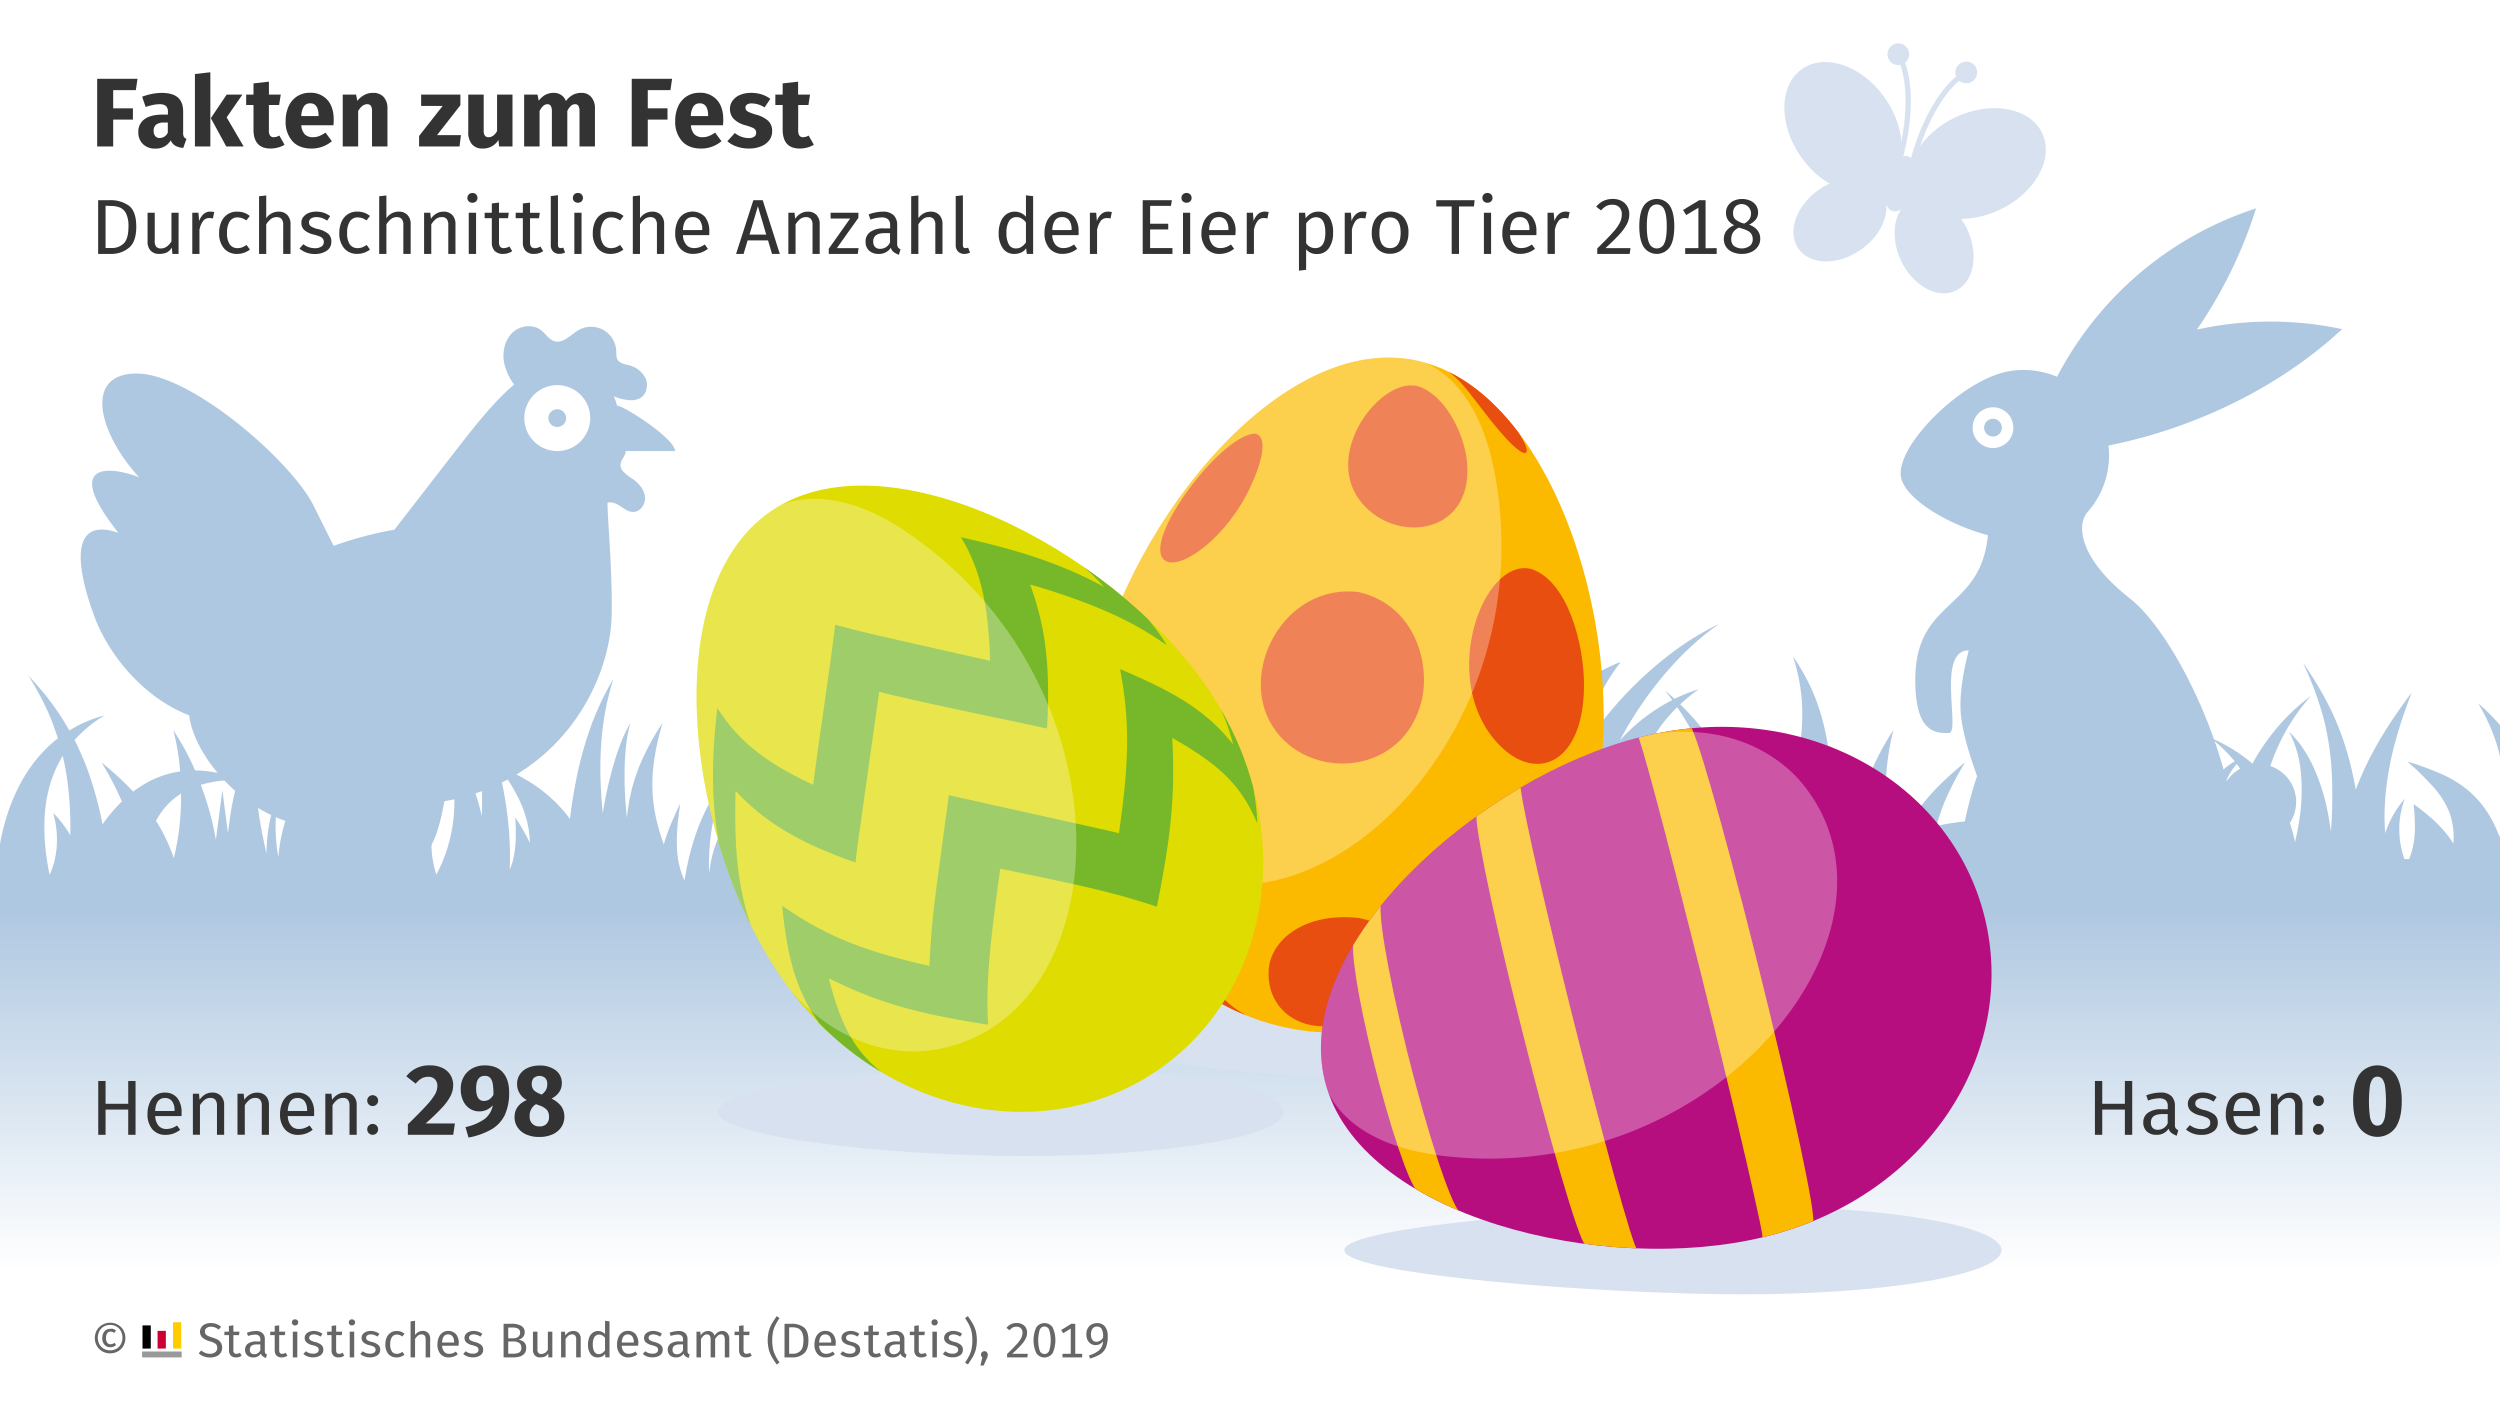 <svg xmlns="http://www.w3.org/2000/svg" xmlns:xlink="http://www.w3.org/1999/xlink" viewBox="0 0 1024 576">
  <defs>
    <style>
      .a {
        fill: #fbba00;
      }

      .b {
        fill: #b70e7f;
      }

      .c {
        fill: #dedc00;
      }

      .d {
        isolation: isolate;
      }

      .e, .m {
        fill: #fff;
      }

      .f {
        fill: #afc8e1;
      }

      .g {
        fill: url(#a);
      }

      .h {
        fill: url(#b);
      }

      .i {
        mix-blend-mode: multiply;
      }

      .j {
        fill: #d7e1f0;
      }

      .k {
        clip-path: url(#c);
      }

      .l {
        fill: #e84e0f;
      }

      .m {
        opacity: 0.3;
      }

      .n {
        clip-path: url(#d);
      }

      .o {
        clip-path: url(#e);
      }

      .p {
        fill: #76b82a;
      }

      .q {
        fill: none;
        stroke: #d7e1f0;
        stroke-width: 2.16px;
      }

      .r {
        fill: #333;
      }

      .s {
        fill: #666;
      }

      .t {
        fill: #c03;
      }

      .u {
        fill: #fc0;
      }

      .v {
        fill: #999;
      }
    </style>
    <linearGradient id="a" data-name="Unbenannter Verlauf 9" x1="1019.5" y1="520.57" x2="1019.5" y2="373.46" gradientUnits="userSpaceOnUse">
      <stop offset="0" stop-color="#fff"/>
      <stop offset="1" stop-color="#afc8e1"/>
    </linearGradient>
    <linearGradient id="b" x1="512" y1="520.57" x2="512" y2="373.46" xlink:href="#a"/>
    <clipPath id="c">
      <path class="a" d="M578.25,147.29c-56.4-9.94-119.81,72-131.65,139.12s26.9,125.14,83.3,135.09S642.54,390.2,654.39,323,634.65,157.24,578.25,147.29Z"/>
    </clipPath>
    <clipPath id="d">
      <path class="b" d="M542.69,442.83c-13.85-55.57,63.43-124.54,129.59-141S799,319.9,812.86,375.47s-23.37,114.55-89.53,131S556.55,498.4,542.69,442.83Z"/>
    </clipPath>
    <clipPath id="e">
      <path class="c" d="M315.31,209.71c-46.92,32.85-33.84,135.61,5.27,191.46S428.1,470.64,475,437.79,532.53,336,493.42,280.15,362.22,176.86,315.31,209.71Z"/>
    </clipPath>
  </defs>
  <title>PM-152_Ostern__DE</title>
  <g class="d">
    <rect class="e" width="1024" height="576"/>
    <g>
      <path class="f" d="M259.19,196.2a18.74,18.74,0,0,1-4.17-3.37c-2.57-3.32,1.59-5.94,1.23-8.08H276.5c0-5.14-21.08-18.62-23.78-18.62a25.44,25.44,0,0,0-1.28-3.84,18,18,0,0,0,7.27,1.65,7.19,7.19,0,0,0,3.79-1.07c2.49-1.65,3.13-5.3,1.88-8a10.34,10.34,0,0,0-6.88-5.29c-1.68-.45-3.65-.75-4.53-2.24-.64-1.06-.49-2.38-.55-3.61A10.33,10.33,0,0,0,237,135.19c-3.23,1.83-6.13,5.53-9.73,4.61-2.41-.62-3.77-3.12-5.75-4.63-3.52-2.67-9-1.73-12,1.46s-3.88,8.07-2.94,12.39a23.49,23.49,0,0,0,4,8.49c-6.1,5.12-12.69,12.66-20.55,22.74-8.21,10.54-19.3,24.86-28.48,36.72a147.11,147.11,0,0,0-24.88,6.61c-2.37-4.7-5.14-10.25-8.14-16.33C119.5,189,78.25,153,56,153s-15.25,25,1,42.5c-13.75-5.25-30.75-5.25-8.5,22.75-17.11-6-19.45,8.34-9.75,34.5C44.5,268.25,59,286,77.5,293c1.83,16.21,21.58,40.11,45.55,44.91.45,8.63,1.82,21.89,6.16,28.72H131c.09,2.75.46,5.52.64,8.27.28,4.26,0,8.78-2.28,12.37-2.17,3.38-5.82,5.44-8.91,8s-5.87,6.28-5.17,10.23a26.5,26.5,0,0,0,10.61-4.07c2.64-1.75,5-4,7.82-5.39,5.31-2.62,11.77-1.94,17.2.42s10,6.2,14.58,10a28.92,28.92,0,0,0-1.77-11.39,56.24,56.24,0,0,1,12.17.31,19,19,0,0,1,10.75,5.27c1.61-3.75-.24-8.32-3.45-10.85s-7.42-3.37-11.49-3.59-8.18.09-12.22-.46c-.76-.1-1.51-.25-2.26-.42a28.93,28.93,0,0,1,4.78-3.17c5.31-2.62,11.77-1.94,17.2.42s10,6.2,14.58,10a28.71,28.71,0,0,0-1.77-11.39,56.24,56.24,0,0,1,12.17.31A19,19,0,0,1,215,386.77c1.61-3.75-.25-8.32-3.45-10.85s-7.42-3.37-11.5-3.59-8.18.09-12.22-.46c-5.22-.72-10.37-3-13.73-7.09A14.84,14.84,0,0,1,171,352.14c5.76-2.48,9-12.25,11-23.94,47.27-8.46,68.31-48.67,68.56-77.2.17-19.53-1.54-35.31-1.74-45.07,1.7-.52,3.63.33,5.17,1.34,1.7,1.11,3.45,2.47,5.48,2.42,3-.08,5.08-3.42,4.71-6.37S261.6,197.94,259.19,196.2ZM157.69,373.39c-2.17,3.38-5.82,5.44-8.91,8a.46.46,0,0,1-.07.07,17.52,17.52,0,0,1-2.92-2.79,14.81,14.81,0,0,1-3.07-12.89c4.83-2.75,8.69-11.81,11.28-21.9a31.4,31.4,0,0,0,3.5,8.88h1.84c.08,2.75.45,5.52.63,8.27C160.25,365.28,160,369.8,157.69,373.39Zm84.06-202.14a13.5,13.5,0,1,1-13.5-13.5A13.49,13.49,0,0,1,241.75,171.25Zm-9.87,0a3.63,3.63,0,1,1-3.63-3.63A3.64,3.64,0,0,1,231.88,171.25Z"/>
      <path class="f" d="M940.5,328.5a15.49,15.49,0,0,1-25,12.24c.2,2.67.29,5.27.24,7.76-.75,34-88.08,19.52-90.22,12.21-19.4,3.63-48.7,7-50-5.71-1.61-15.26,20.64-18.58,41.12-19.3C809.94,318.57,803,301.35,803,289c0-7.41,1.42-14.93,3.4-22.61-13.4,0-3.19,33.86-8.15,33.86-5.25,0-13.75.25-13.75-21.75,0-33.58,26.84-28,29.74-59.27-16.79-4.5-34-15-35.6-23.83-2.26-12.8,25.11-40,44.15-43.32a34.71,34.71,0,0,1,19.76,2.26,142.16,142.16,0,0,1,17.07-25.51,140.26,140.26,0,0,1,64.47-43.48A186.92,186.92,0,0,1,899.87,135a140.27,140.27,0,0,1,59.46-.18c-17.23,16-39.5,29.75-65.3,39.14a207.33,207.33,0,0,1-30.4,8.52,34.9,34.9,0,0,1-8.47,27.15c-5.07,5.78-2.91,19.61,17.09,35.36,15,11.79,32.32,44.87,39.79,75a15.49,15.49,0,0,1,28.46,8.48ZM816.33,166.83a8.34,8.34,0,1,0,8.34,8.34A8.33,8.33,0,0,0,816.33,166.83Zm2.57,5.77a3.63,3.63,0,1,0,0,5.13A3.64,3.64,0,0,0,818.9,172.6Z"/>
      <g>
        <path class="g" d="M1017.74,290.46l-.92-.82L1015,288a77.8,77.8,0,0,1,7.85,17.45c.44,1.51.82,3,1.15,4.55V297c-.62-.74-1.24-1.46-1.91-2.15s-1.12-1.22-1.7-1.81l-1.77-1.73Z"/>
        <path class="h" d="M1024,342l-.16.82a55.2,55.2,0,0,0-3.22-7.11,43.36,43.36,0,0,0-5.38-7.77,39.63,39.63,0,0,0-6.77-6.12,47.83,47.83,0,0,0-7.4-4.31,129.62,129.62,0,0,0-15-5.61,126.65,126.65,0,0,1,11.05,10.9,38.62,38.62,0,0,1,4.18,5.87,27.59,27.59,0,0,1,2.62,6.1,31.6,31.6,0,0,1,1,10.74c-.67-1-1.37-2.08-2.1-3a50.57,50.57,0,0,0-6.87-7.35,93.18,93.18,0,0,0-7.35-5.82,90.54,90.54,0,0,1,.55,9,39.09,39.09,0,0,1-.78,8.35,33,33,0,0,1-1.59,5.19h-1.94a37,37,0,0,1-2-14.81,35.07,35.07,0,0,1,2.17-9.87,37.48,37.48,0,0,0-5.9,8.84A39.58,39.58,0,0,0,977,341.3q-.25-3-.29-6.06a98.21,98.21,0,0,1,.47-10.24A126.63,126.63,0,0,1,981,304.25q1.4-5.19,3.13-10.34c1.15-3.43,2.41-6.84,3.68-10.26-2.16,2.94-4.3,5.89-6.38,8.92s-4.07,6.13-6,9.31a135.62,135.62,0,0,0-10,20.24c-.17.44-.33.88-.5,1.33-.5-2.75-1.06-5.5-1.7-8.22a118.58,118.58,0,0,0-7.81-23.08A137.84,137.84,0,0,0,943.3,271.5a135.35,135.35,0,0,1,8.27,22.07,112.6,112.6,0,0,1,3.51,22.87,194.48,194.48,0,0,1-.26,23.15l-.09,1.06c-.36-2.81-.8-5.61-1.37-8.38a83.6,83.6,0,0,0-5.58-17.68,55.24,55.24,0,0,0-4.42-8,41.21,41.21,0,0,0-5.76-6.87,44.23,44.23,0,0,1,4.8,16.41,76.23,76.23,0,0,1-.2,16.75,104.67,104.67,0,0,1-2.15,12A71.66,71.66,0,0,0,934.17,328a52.23,52.23,0,0,0-5.46-8.61l-.34-.42A82.84,82.84,0,0,1,946.6,285a84,84,0,0,0-15.8,15.39,88.92,88.92,0,0,0-8.23,12.43l-.74-.67a64.48,64.48,0,0,0-16.33-9.9,68,68,0,0,1,9.86,9.6c-.18.1-.35.19-.52.3a28,28,0,0,0-3.14,2.23,31.29,31.29,0,0,0-2.88,2.66,36.05,36.05,0,0,0-2.56,3.06,38.26,38.26,0,0,0-2.22,3.36c-.33.59-.66,1.18-1,1.78s-.62,1.21-.89,1.83a50.31,50.31,0,0,0-2.73,7.67c-.27,1-.5,2-.71,2.95-.39-1.39-.76-2.79-1.1-4.2A110.34,110.34,0,0,1,895,318.12a76.63,76.63,0,0,1-.35-7.89,44.36,44.36,0,0,1,.77-8,45.47,45.47,0,0,0-4.56,7,79.89,79.89,0,0,0-3.6,7.66A121.52,121.52,0,0,0,882,333.16c-.31,1.24-.61,2.48-.89,3.74q-.26-2-.45-4.08a140.26,140.26,0,0,1-.55-18.37c.11-3.09.33-6.19.71-9.28a64.58,64.58,0,0,1,1.77-9.22,68,68,0,0,0-4.93,8.24q-2.19,4.32-4,8.84a151.1,151.1,0,0,0-6.06,18.24,80.67,80.67,0,0,0-6.17-17.43l-1.12-2-.55-1-.61-1-1.22-2c-.42-.63-.87-1.25-1.3-1.87-.84-1.25-1.79-2.42-2.69-3.6-.45-.59-.95-1.15-1.42-1.72l-1.42-1.7.64,2.12c.21.7.44,1.39.62,2.11.36,1.42.76,2.81,1,4.23.15.71.3,1.41.44,2.11l.32,2.11.16,1,.11,1.05.19,2.09a69.86,69.86,0,0,1-1.1,16.46c-.94,5.46-2.28,11-3.73,16.48l-1.11,4.15-.64,2.27c-.31-2.93-.72-5.86-1.25-8.77a100.41,100.41,0,0,0-2.93-12.06,77.49,77.49,0,0,0-4.62-11.53,64.16,64.16,0,0,0-6.51-10.5,56.48,56.48,0,0,0-8.4-8.79c-.47-.39-.95-.76-1.43-1.13.46-1.48.95-2.95,1.49-4.41l1-2.77c.36-.92.78-1.82,1.16-2.73.75-1.84,1.67-3.6,2.53-5.41,1.82-3.55,3.81-7,5.94-10.47-2.75,2.95-5.41,6-7.94,9.2-1.22,1.63-2.49,3.24-3.62,4.95-.58.84-1.18,1.68-1.74,2.54l-1.63,2.63c-.65,1.06-1.27,2.14-1.89,3.23-1.24-.76-2.5-1.49-3.78-2.15l-.65-.33-.66-.31-1.32-.61-1.34-.55-.66-.28-.68-.25-1.35-.49-1.36-.44-.68-.22-.68-.19-1.37-.38a50.77,50.77,0,0,1,12.41,10.17,115.28,115.28,0,0,0-6.44,15.42,161.47,161.47,0,0,0-6,24.38l-.42,2.7c-1-.93-2-1.83-3.13-2.67a44.47,44.47,0,0,0-6.9-4.39,75.65,75.65,0,0,1,4.19-12,126.88,126.88,0,0,1,7.6-14.3,129.39,129.39,0,0,0-12.25,11.15,83.58,83.58,0,0,0-9.3,11.64l-1.17-.22c-.48-.08-1-.19-1.44-.25l-1.44-.16c-.48,0-1-.11-1.44-.13a46,46,0,0,0-5.25,0,117.38,117.38,0,0,1,0-17.29,100.12,100.12,0,0,1,2.9-17.93,103.23,103.23,0,0,0-8.89,16.42,126.72,126.72,0,0,0-6.28,18c-.28,1.06-.54,2.12-.79,3.19-.79.23-1.57.48-2.34.74l-1.8-13.78-2,15.47H752c-.39-4.93-.76-9.9-1.18-14.95-.53-6.35-1.13-12.83-2.22-19.31a94.42,94.42,0,0,0-5.07-19,81.09,81.09,0,0,0-9.09-16.84,78.07,78.07,0,0,1,3.59,18.13,86.28,86.28,0,0,1-.72,18c-.81,5.95-2.06,11.9-3.4,17.94-.22,1-.46,2.06-.69,3.09-.45-1.25-.93-2.49-1.45-3.7.44,1.78.79,3.58,1.07,5.38q-1.22,5.31-2.42,10.7-.23-.84-.48-1.68a51.16,51.16,0,0,0-3.05-7.77,45,45,0,0,0-4.27-7,49.11,49.11,0,0,0-8-8.43,56.28,56.28,0,0,1,4.86-5.31,80.93,80.93,0,0,1,7.21-6,80.67,80.67,0,0,0-8.63,4.09A57.85,57.85,0,0,0,710,312c-.94.77-1.85,1.59-2.74,2.44-1-2.13-2.14-4.23-3.33-6.25a84.51,84.51,0,0,0-6.45-9.41,105.47,105.47,0,0,0-9.25-10.28,65,65,0,0,1,7.63-6.21,67.87,67.87,0,0,0-10,3.95q-1.92-1.79-3.9-3.5,1.53,2,3,4c-1.72.88-3.42,1.82-5.08,2.85a74.76,74.76,0,0,0-14.21,11.37q-1.1,1.13-2.16,2.31a150,150,0,0,1,8.42-14.05,146.79,146.79,0,0,1,14.5-18.21,112,112,0,0,1,17.73-15.46,114.11,114.11,0,0,0-20.33,12.58,152.68,152.68,0,0,0-17.94,16.21c-3.19,3.37-6.23,6.91-9.14,10.57,0-.9.08-1.8.13-2.71-1.5,2.33-3,4.71-4.34,7.22-.56,1-1.1,2.14-1.61,3.24a40.45,40.45,0,0,1,.44-5.32l.06-.41c0-.13,0-.26.07-.4l.17-.8L652,294c0-.28.14-.54.21-.82l.24-.81.47-1.65c.39-1.07.78-2.17,1.2-3.27s.95-2.17,1.47-3.27a77.24,77.24,0,0,1,8-12.66l-.18-.24a82,82,0,0,0-14,7.31c-1.12.76-2.22,1.57-3.35,2.38s-2.17,1.75-3.26,2.66l-1.56,1.46-.78.74c-.26.25-.54.5-.77.77l-1.49,1.6-.74.81-.37.42-.34.43c-.78.93-1.53,1.9-2.25,2.89-.64-5-1.4-10-2.36-15a152.19,152.19,0,0,0-5.9-22,112.67,112.67,0,0,0-9.56-20.35A109.44,109.44,0,0,1,621.17,257a144.14,144.14,0,0,1,.65,21.68c-.16,3.94-.45,7.89-.83,11.83,0-.24-.07-.48-.1-.72a166.7,166.7,0,0,0-4.1-18.71c-.88-3.06-1.86-6.09-3-9a58.72,58.72,0,0,0-4-8.55,57.62,57.62,0,0,1,1.74,9.13c.36,3.06.55,6.13.62,9.2a157.71,157.71,0,0,1-.71,18.33c-.07.75-.16,1.49-.24,2.24-.07-.82-.15-1.63-.25-2.45,0-.42-.1-.84-.17-1.27l-.2-1.27-.4-2.51-.55-2.49-.28-1.24c-.1-.41-.18-.82-.31-1.23l-.71-2.42c-.24-.8-.45-1.6-.75-2.38l-.85-2.35-.42-1.16c-.15-.38-.33-.76-.49-1.14a101.65,101.65,0,0,0-9.23-17,98.46,98.46,0,0,1,3.84,18.38,63.21,63.21,0,0,1-.61,17.9,82.15,82.15,0,0,1-3.72,13.5,77.49,77.49,0,0,0-2.62-7.66l-1-2.32-1-2.29-.51-1.14-.54-1.12-1.07-2.25.35,2.46.17,1.23.15,1.22.28,2.45.21,2.45a67,67,0,0,1,.11,9.59,36.06,36.06,0,0,1-1.7,8.85,34,34,0,0,1-1.31,3.28c-.35-2.17-.75-4.35-1.21-6.51a104.09,104.09,0,0,0-3.72-13.28,80.47,80.47,0,0,0-5.61-12.48c-1.11-2-2.29-3.9-3.58-5.74-.66-.94-1.34-1.86-2-2.77,1-6.79,2.19-13.57,3.64-20.3,1.62-7.42,3.51-14.79,5.86-22-3.06,7-5.7,14.17-8.07,21.45s-4.43,14.67-6.24,22.13-3.36,15-4.54,22.66c-.58,3.83-1.09,7.68-1.43,11.59l-.25,2.93c-.06,1-.1,2-.15,3l-.07,1.49c0,.37,0,.75,0,1.13h-10.5V352.5H307c-.32-2.94-.72-5.86-1.16-8.76-1.18-7.65-2.73-15.19-4.53-22.66s-3.89-14.85-6.25-22.13-5-14.47-8.07-21.45c2.35,7.25,4.25,14.63,5.86,22.05,1.46,6.73,2.66,13.5,3.65,20.3-.7.9-1.39,1.82-2,2.76a66.63,66.63,0,0,0-3.59,5.75,81.42,81.42,0,0,0-5.61,12.48,104.09,104.09,0,0,0-3.72,13.28c-.46,2.16-.85,4.33-1.21,6.51-.48-1.09-.93-2.18-1.31-3.29a35.89,35.89,0,0,1-1.7-8.84,67.12,67.12,0,0,1,.11-9.6l.21-2.44.28-2.45.15-1.23.17-1.22.35-2.46-1.07,2.24-.53,1.13-.51,1.14-1,2.28-1,2.33a77.3,77.3,0,0,0-2.62,7.65,81.87,81.87,0,0,1-3.72-13.5,63.93,63.93,0,0,1-.61-17.9,99,99,0,0,1,3.84-18.37,102,102,0,0,0-9.23,17c-.16.38-.33.75-.48,1.14l-.43,1.16-.85,2.34c-.3.78-.51,1.59-.75,2.39l-.71,2.42c-.13.41-.21.82-.3,1.23l-.28,1.23-.56,2.49-.4,2.52-.2,1.27c-.06.42-.14.85-.17,1.27-.1.81-.18,1.63-.25,2.45-.08-.75-.17-1.49-.24-2.24a157.8,157.8,0,0,1-.71-18.34c.08-3.07.26-6.14.62-9.2a58.65,58.65,0,0,1,1.74-9.12,59.77,59.77,0,0,0-4.05,8.55c-1.15,3-2.13,6-3,9.05A165.7,165.7,0,0,0,247,332.41c0,.24-.07.48-.11.71-.37-3.94-.67-7.88-.83-11.83a144.21,144.21,0,0,1,.65-21.68,110.8,110.8,0,0,1,4.54-21.51,112,112,0,0,0-9.55,20.35,150.91,150.91,0,0,0-5.9,22c-1,5-1.73,10-2.37,15-.72-1-1.46-2-2.24-2.9l-.35-.43-.37-.41-.74-.81-1.48-1.61c-.24-.27-.52-.51-.77-.76l-.79-.74-1.56-1.46c-1.09-.91-2.17-1.8-3.25-2.66s-2.24-1.63-3.36-2.39a81.53,81.53,0,0,0-14-7.3l-.18.24a77.24,77.24,0,0,1,8,12.66c.52,1.09,1,2.19,1.47,3.26s.82,2.21,1.2,3.28l.48,1.65.23.81c.07.27.16.53.21.81l.34,1.64.17.8c0,.13.06.26.08.4l.05.41a37.29,37.29,0,0,1,.44,5.32c-.51-1.11-1.05-2.19-1.61-3.24-1.36-2.51-2.83-4.89-4.34-7.22.16,2.78.26,5.53.2,8.24a44.94,44.94,0,0,1-.8,7.78l-.09.46-.11.45-.22.89c-.15.59-.35,1.16-.52,1.72s-.41,1.1-.63,1.64l-.12.27a130.61,130.61,0,0,0-.24-15.22,155.54,155.54,0,0,0-3.76-24.2,151.51,151.51,0,0,0-7.36-23,114.23,114.23,0,0,0-11.25-21.09A112.52,112.52,0,0,1,193.73,295a146.78,146.78,0,0,1,3.39,23,149.4,149.4,0,0,1,.21,16.38c-.21-1-.45-2.06-.7-3.08a75.06,75.06,0,0,0-6.57-17A68.35,68.35,0,0,0,179.88,300,65.48,65.48,0,0,1,185,316.12a67,67,0,0,1,1,16.29,64.22,64.22,0,0,1-2.88,15.42,60.8,60.8,0,0,1-4.4,10.4l-.1-.32c-.13-.37-.22-.75-.33-1.13a43.81,43.81,0,0,1-1.55-9.53,47.26,47.26,0,0,1,.58-10.09A57.17,57.17,0,0,1,180.18,327a59.07,59.07,0,0,0-6.79,8.61,54.49,54.49,0,0,0-5,10.26c-.27.76-.52,1.54-.77,2.32-.07-1.42-.14-2.85-.18-4.27a94.52,94.52,0,0,1,1.68-20.84,76.53,76.53,0,0,1,2.79-10.16,79.23,79.23,0,0,1,4.21-9.85A114.27,114.27,0,0,1,188,284.7a116.16,116.16,0,0,0-15.52,16,83.75,83.75,0,0,0-11.62,19.75,104.43,104.43,0,0,0-6.37,22.37c-.08.43-.15.87-.22,1.3a65.08,65.08,0,0,0-1.37-6.46,53.38,53.38,0,0,0-3.65-9.82A47.36,47.36,0,0,0,136.61,312a57.85,57.85,0,0,0-8.1-5.47,80.67,80.67,0,0,0-8.63-4.09,80.93,80.93,0,0,1,7.21,6,56.28,56.28,0,0,1,4.86,5.31,49.11,49.11,0,0,0-8,8.43,45,45,0,0,0-4.27,7,51.16,51.16,0,0,0-3,7.77A68.07,68.07,0,0,0,114,351.16c-.31-1.81-.56-3.62-.74-5.45a69.22,69.22,0,0,1,1.52-23.21,71.29,71.29,0,0,0-5.49,23.25c-.09,1.29-.14,2.59-.16,3.88-1.27-5.76-2.45-11.45-3.22-17.13a86.28,86.28,0,0,1-.73-18,78.2,78.2,0,0,1,3.6-18.13,81,81,0,0,0-9.1,16.85c-.73,1.86-1.38,3.77-2,5.7a65.09,65.09,0,0,0-10-2.62,47.64,47.64,0,0,0-7.81-.74l0-.07A103.23,103.23,0,0,0,71,299.1,99.29,99.29,0,0,1,73.79,316h-.05c-.48.06-1,.16-1.44.24s-1,.16-1.45.27a40.2,40.2,0,0,0-5.74,1.74,43,43,0,0,0-10.57,6c-.24-.26-.47-.53-.71-.78A129.39,129.39,0,0,0,41.58,312.3a126.88,126.88,0,0,1,7.6,14.3c.24.56.49,1.12.72,1.69-1.47,1.43-2.85,2.93-4.16,4.48S43.14,336,42,337.65a152.87,152.87,0,0,0-5-19.11,115.28,115.28,0,0,0-6.44-15.42A50.77,50.77,0,0,1,42.93,293l-1.37.38-.68.19-.68.22-1.36.44-1.35.49-.68.25-.66.28-1.34.55-1.32.61-.66.31-.65.33c-1.28.66-2.54,1.39-3.78,2.15-.62-1.09-1.24-2.17-1.89-3.23l-1.63-2.63c-.56-.86-1.16-1.7-1.74-2.54-1.13-1.71-2.4-3.32-3.62-4.95-2.53-3.2-5.19-6.25-7.94-9.2,2.13,3.43,4.12,6.92,5.94,10.47.86,1.81,1.78,3.57,2.53,5.41.38.91.8,1.81,1.16,2.73l1,2.77c.54,1.46,1,2.93,1.49,4.41-.48.37-1,.74-1.43,1.13a56.48,56.48,0,0,0-8.4,8.79,64.16,64.16,0,0,0-6.51,10.5,78.58,78.58,0,0,0-4.62,11.53A100.34,100.34,0,0,0,0,345.62V576H1024Zm-995.2.18c-.27-.46-.53-.93-.81-1.38A42,42,0,0,0,21.78,333a39.32,39.32,0,0,1,1.51,9.28,37.4,37.4,0,0,1-.65,8.86,31.37,31.37,0,0,1-2.32,7.15,101.75,101.75,0,0,1-1.71-10.91,85.8,85.8,0,0,1-.43-10.26,64.35,64.35,0,0,1,1-10.18A53.43,53.43,0,0,1,22,317a49.25,49.25,0,0,1,3.7-7.41,105.27,105.27,0,0,1,2,11.09A146.11,146.11,0,0,1,28.8,342.13Zm45.05-7.35a101.71,101.71,0,0,1-2.66,16.64A71.92,71.92,0,0,0,64.41,337c-.17-.27-.35-.52-.52-.79.34-.62.7-1.24,1.07-1.84a30.19,30.19,0,0,1,5.59-6.63,29.46,29.46,0,0,1,3.59-2.69l0,0C74.2,328.32,74.1,331.57,73.85,334.78Zm20.76-2.53c-.5,3-.9,6-1.23,9l-2.3-17.59L88.43,344c-.61-3.54-1.38-7-2.28-10.43-1.1-4.12-2.41-8.14-3.89-12.08a45.06,45.06,0,0,1,5.42-1.28,64.5,64.5,0,0,1,9.9-.83A104.69,104.69,0,0,0,94.61,332.25Zm45.8,15.68c-.13.84-.27,1.67-.43,2.51-.95-2.74-2-5.43-3.24-8a57.93,57.93,0,0,0-4.56-7.91,53.74,53.74,0,0,1,.64,8.8,82.65,82.65,0,0,1-.6,8.65c-.17,1.31-.37,2.61-.59,3.91-.51-1.39-1-2.79-1.44-4.19a57.52,57.52,0,0,1-2.62-13.29A39.19,39.19,0,0,1,129,324.73a44.9,44.9,0,0,1,4.07-9.56l.09.11a40.12,40.12,0,0,1,7,15.8A49.14,49.14,0,0,1,140.41,347.93Zm158.85,7.72,0,1.75a44.8,44.8,0,0,1-1.54-4.93,41.91,41.91,0,0,1-1.13-6.87,46.8,46.8,0,0,1,0-7.2,49,49,0,0,0-3.2,6.73,47.25,47.25,0,0,0-2.12,7.39,53,53,0,0,0-.81,5.53c0-1-.05-2-.06-3a97.91,97.91,0,0,1,.73-12.8,75.71,75.71,0,0,1,2.66-12.65,62.7,62.7,0,0,1,2.19-6.16c.25-.6.52-1.18.79-1.78a2.51,2.51,0,0,0,0,.27c1,7.49,1.8,15,2.2,22.51C299.18,348.2,299.31,351.94,299.26,355.65Zm278.2-40.26a50.27,50.27,0,0,0-.81-5.54,46.19,46.19,0,0,0-2.12-7.39,48.4,48.4,0,0,0-3.2-6.73,46.8,46.8,0,0,1,0,7.2,42.63,42.63,0,0,1-1.12,6.87,44.17,44.17,0,0,1-1.55,4.93l0-1.75c-.06-3.71.07-7.45.25-11.2.4-7.49,1.17-15,2.21-22.51a2,2,0,0,1,0-.26c.26.59.54,1.18.79,1.77.84,2,1.55,4.09,2.19,6.16a76.92,76.92,0,0,1,2.65,12.65,96.29,96.29,0,0,1,.73,12.8Q577.51,313.89,577.46,315.39Zm92.37,31.86a43,43,0,0,1-.83,6.47V336c.08.4.18.81.25,1.21A47.26,47.26,0,0,1,669.83,347.25Zm27.52-19.37a53.38,53.38,0,0,0-3.65,9.82,69.9,69.9,0,0,0-1.91,10.3,83.7,83.7,0,0,0-.5,8.5H680.83a53.34,53.34,0,0,0-7.64-20.89A56.73,56.73,0,0,0,669,330v-8.08a64.11,64.11,0,0,1,5.25-14.69,67.11,67.11,0,0,1,9-13.59c1.17-1.36,2.43-2.67,3.72-4a103.21,103.21,0,0,1,6.81,11.44,82.36,82.36,0,0,1,4.21,9.85,78,78,0,0,1,2.78,10.16c.05.24.09.47.13.71A48.53,48.53,0,0,0,697.35,327.88ZM719,338.38a55.3,55.3,0,0,1-2.21,11.91c-.36-3.14-.8-6.29-1.35-9.43q-.51-2.85-1.14-5.69c0-.22.05-.45.09-.67l-.18.28a99.75,99.75,0,0,0-4.22-14,42.69,42.69,0,0,1,3.43-5.54l.09-.11a44.9,44.9,0,0,1,4.07,9.56A39.19,39.19,0,0,1,719,338.38Zm39.14,5.6-.78-6,2,.05C758.88,340,758.49,342,758.15,344Zm17.24,7.44a96.29,96.29,0,0,1-2-10.95c1,.34,2,.7,3,1.12.37.14.72.32,1.07.49l1.05.52c.17.08.33.18.5.28A73,73,0,0,0,775.39,351.42Zm16.44,9.08c-.18-1.37-.31-2.74-.39-4.12a44.47,44.47,0,0,1,1.78,4.12ZM828,347.38a101.75,101.75,0,0,1-1.71,10.91,31.37,31.37,0,0,1-2.32-7.15,37.93,37.93,0,0,1-.65-8.86A39.32,39.32,0,0,1,824.8,333a42,42,0,0,0-6.21,7.75c-.28.45-.54.92-.81,1.38a146.11,146.11,0,0,1,1.06-21.42,105.27,105.27,0,0,1,2-11.09,49.25,49.25,0,0,1,3.7,7.41,52.67,52.67,0,0,1,2.81,9.91,64.35,64.35,0,0,1,1,10.18A85.8,85.8,0,0,1,828,347.38Zm91.16-27.63A90.11,90.11,0,0,0,912.58,342c-.16,1-.32,1.93-.42,2.91l-.18,1.46c-.07.48-.12,1-.16,1.46l0,.29c-.53-1.84-1-3.68-1.37-5.55a52,52,0,0,1-.92-6.66,40.63,40.63,0,0,1,0-6.71c0-.57.13-1.12.19-1.68s.19-1.11.28-1.67a31.73,31.73,0,0,1,.84-3.29,27.47,27.47,0,0,1,5.31-9.63c.67.86,1.32,1.73,1.92,2.62s1.17,1.83,1.71,2.76C919.58,318.77,919.35,319.26,919.13,319.75Zm6.64,23.09c0-1.18-.07-2.37-.07-3.57,0,.19,0,.38,0,.57,0,1.12,0,2.25,0,3.38C925.78,343.1,925.77,343,925.77,342.84Z"/>
      </g>
      <g>
        <g class="i">
          <path class="j" d="M819.8,512.06c0,10-47.32,18.1-105.7,18.1s-163.44-8.1-163.44-18.1S655.73,494,714.1,494,819.8,502.07,819.8,512.06Z"/>
          <ellipse class="j" cx="559.24" cy="422.97" rx="105.7" ry="18.1"/>
          <path class="j" d="M526,455.4c0,10-47.32,18.1-105.7,18.1S293.9,465.4,293.9,455.4s68-18.09,126.36-18.09S526,445.41,526,455.4Z"/>
        </g>
        <g>
          <path class="a" d="M578.25,147.29c-56.4-9.94-119.81,72-131.65,139.12s26.9,125.14,83.3,135.09S642.54,390.2,654.39,323,634.65,157.24,578.25,147.29Z"/>
          <g class="k">
            <g>
              <path class="l" d="M508.49,206.33c-11.86,19.5-30,29.38-32.89,21.11-3.94-11.32,25.06-49.05,38.3-49.85,7.61,1.36.1,19.69-5.41,28.74"/>
              <path class="l" d="M500,337.5c-3,21.91-20.53,32.51-34.32,13.32-14.95-20.82-9.49-59.76,12.95-57.33,17.24,4.76,23.49,28.62,21.37,44"/>
              <path class="l" d="M501.85,409.69a43.45,43.45,0,0,0,11.39,7.65c-2.92-1-5.06-1.84-8-3.22a108.81,108.81,0,0,1-15.3-8.86c-8.09-6.21-8.58-6.58-13.17-11.08l-3.21-3.34c-10.76-12.07-6.43-11.9-6.24-11.88a5.53,5.53,0,0,1,1,.25c5.59,2.59,12.8,9.41,23.35,20.33,4.17,4.31,7.18,7.43,10.24,10.15"/>
              <path class="l" d="M600.9,189.69c2.34,27.55-25.49,32.87-40.64,18.88-19.8-18.29,1.27-49.73,17-50.69a18.27,18.27,0,0,1,3,.19c10.85,2.79,19.61,18.9,20.68,31.62"/>
              <path class="l" d="M614.16,167.37c8.45,8.95,13.2,18.13,10.44,18.18-1.77,0-6.32-3.13-17.92-18.42-6.94-9.13-10.53-13.66-16.43-16.82v0c4.76,2,14.19,6.79,23.9,17.08"/>
              <path class="l" d="M648.81,281c-.16,31.07-18.84,39.62-34,24.83-25.42-24.78-9.16-74,10.21-73.11.64,0,1.48.21,2.12.3,15.1,4.94,21.77,31,21.68,48"/>
              <path class="l" d="M582.37,286.69c-7.25,31.1-46.21,33.84-61,11-14.38-22.17,4.23-58.88,35.15-55.18,23.39,5.47,29.26,29.6,25.86,44.18"/>
              <path class="l" d="M623.69,383.77c-11.86,14.44-29.51,23.57-30.24,13-.88-12.71,19.33-41.42,35.33-41.31,10.17,2.1,3.58,17.82-5.09,28.36"/>
              <path class="l" d="M567.61,410c-23.32,19.55-48.88,9.25-48-12.23.54-12.62,14.54-24.22,37-21.77,23.2,4.86,24.93,22.27,10.94,34"/>
            </g>
            <path class="m" d="M611.6,190.55C634.85,302.11,533.76,396.49,470,350.6c-9.46-6.8-38.56-33.7-16.15-94.34L458,245.79l.55-1.26,4.89-10.35c1.64-3.05,3.75-7.16,5.46-10.17l6-9.9c1.93-2.86,4.44-6.73,6.45-9.55l6.86-9.1c2.18-2.58,5-6.09,7.27-8.61l7.57-8c2.38-2.21,5.47-5.23,7.92-7.36l8-6.51c2.53-1.75,5.85-4.18,8.45-5.82l8.06-4.6c2.74-1.24,6.35-3,9.15-4.08l5.86-2c7.56-1.87,7.86-1.94,12-2.38l1.23-.1a70.35,70.35,0,0,1,13.6.51l.54.1c16.36,3.78,28.62,19.77,33.65,43.88"/>
          </g>
        </g>
        <g>
          <path class="b" d="M542.69,442.83c-13.85-55.57,63.43-124.54,129.59-141S799,319.9,812.86,375.47s-23.37,114.55-89.53,131S556.55,498.4,542.69,442.83Z"/>
          <g class="n">
            <g>
              <path class="a" d="M566,369.13l-3.85,4.92c-2.28,3.25-5.36,7.56-7.47,10.92-.43.72-.57,2.49-.43,5.17s.57,6.32,1.25,10.67,1.63,9.5,2.81,15.16,2.6,11.91,4.22,18.47c1.7,6.85,3.47,13.44,5.21,19.53s3.46,11.59,5.08,16.37,3.1,8.72,4.4,11.72,2.41,5,3.26,5.82c5.14,2.72,12.08,6.16,17.38,8.54-.91-.87-2.17-3.22-3.67-6.82s-3.3-8.54-5.24-14.43-4.05-12.86-6.2-20.46-4.37-15.94-6.51-24.57c-2-8.29-3.86-16.14-5.38-23.29s-2.73-13.5-3.63-18.92-1.45-9.77-1.66-13-.08-5.18.43-5.82"/>
              <path class="a" d="M622.89,321.38c-3.4,2.11-8,4.86-11.3,7.06L605,333c-.42.31-.33,2.62.24,6.67s1.64,10,3.13,17.4,3.46,16.42,5.76,26.5,5,21.38,8,33.29c3.11,12.51,6.22,24.54,9.18,35.59s5.71,20.87,8.17,29.26,4.55,15,6.23,19.89,2.89,7.65,3.59,8.31c6.36.69,14.87,1.46,21.26,1.86-.48-.5-1.57-3.47-3.14-8.51s-3.7-12.41-6.18-21.37-5.41-19.88-8.53-31.83-6.5-25.21-9.9-38.87c-3.21-12.92-6.16-25.08-8.76-36s-4.79-20.52-6.55-28.52-3-14.18-3.81-18.5-1-6.6-.74-6.77"/>
              <path class="a" d="M742.56,500.64c.4-.4.1-3.52-.8-8.91s-2.46-13.38-4.54-23.11c-2.1-9.89-4.74-21.63-7.79-34.65s-6.54-27.46-10.25-42.31c-3.46-13.83-6.8-26.8-9.9-38.45s-5.88-21.73-8.3-30.14-4.39-14.8-5.9-19.21-2.5-6.62-3-6.58c-13,1.76-13.29,1.8-20.14,3.5l-1.25.32c.2-.06,1,2.27,2.29,6.67s3.16,11.13,5.42,19.57,5,18.94,8,30.72,6.4,25.09,9.91,39.16c3.81,15.26,7.42,30,10.67,43.39s6.07,25.28,8.38,35.28c2.28,9.84,4,17.72,5.17,23.13s1.59,8.2,1.37,8.27l1.25-.31c7.7-2.21,17.29-5,19.32-6.34"/>
            </g>
            <path class="m" d="M588.17,473.08c112.91,15.42,200-92,149.79-152.44-7.45-9-36.32-36.11-95.25-9.53L632.56,316l-1.22.64-10,5.6c-2.93,1.85-6.88,4.24-9.77,6.16l-9.45,6.65c-2.72,2.13-6.41,4.9-9.08,7.1l-8.6,7.48c-2.42,2.36-5.73,5.43-8.08,7.85l-7.44,8.11c-2,2.53-4.84,5.83-6.79,8.42l-5.93,8.48c-1.57,2.65-3.77,6.12-5.22,8.84l-4,8.36c-1.05,2.82-2.55,6.54-3.43,9.41l-1.55,6c-1.33,7.68-1.38,8-1.53,12.16l0,1.23A70.86,70.86,0,0,0,541.91,442l.14.53c4.91,16.06,21.72,27.18,46.12,30.51"/>
          </g>
        </g>
        <g>
          <path class="c" d="M315.31,209.71c-46.92,32.85-33.84,135.61,5.27,191.46S428.1,470.64,475,437.79,532.53,336,493.42,280.15,362.22,176.86,315.31,209.71Z"/>
          <g class="o">
            <g>
              <path class="p" d="M477.83,264.19c-8.81-6-22.12-15-55.89-24.79,4.53,12.82,8.8,27.93,6.91,59-22.91-5-45.94-9.44-68.73-15-9,63.67-9,63.67-9.72,69.91-16.68-6-34.21-13.27-49.1-29.36-.44,18.59-.23,38.42,7.51,58.57-1.72-3-3.94-6.93-5.43-10l-3.93-9.46c-5.15-14.37-5.15-14.37-7.19-21.83l-.37-1.35c1,3.15,2.36,7.35,3.57,10.42-2.08-10.24-5.55-27.39-1.65-60.26,6.51,9.78,14.91,20.26,39.28,31.4,2.79-21.87,6.33-43.64,9-65.54,11.79,3.14,11.79,3.14,63.47,14.78-.62-16.74-2.06-34.44-11.95-50.63,18.44,4.19,38.15,9.22,58.66,20.38-5.81-6.1-6.7-7-12.89-11.73a250.34,250.34,0,0,1,25.89,19.72,79.64,79.64,0,0,1,12.59,15.75"/>
              <path class="p" d="M511.93,316.63a93.15,93.15,0,0,1,3.05,20.6c-6.44-15.19-14.91-23.69-34.82-35,1.2,22.81-.33,39.61-6.32,69.14-18.66-6.12-30.12-8.5-64.13-15.55-4.27,30.9-5.92,46.61-5,63.89-29.56-4.55-45.42-9.17-65.25-19,5.51,21.53,11.7,31.6,25.48,41.43-2.66-1.4-6.21-3.29-8.77-4.86l-4.47-3c-10-7.7-10-7.7-14.66-12.17-2.26-2.35-5.34-5.42-7.51-7.85,2.38,2.43,5.62,5.6,8.2,7.83C328.51,409.88,323,398.15,320.36,371c15.67,10.75,29.92,17.86,60.3,24.63,1.08-19.28,1.34-21.19,8-69.92,66.86,14.85,66.86,14.85,69.65,15.59,3.79-26.52,4.91-44.21.46-67.25,21.81,9.29,35,16.62,46.35,30.89-2.64-9-3.84-13.13-9.75-22.6,5.47,8.86,12.28,19.88,16.53,34.33"/>
            </g>
            <path class="m" d="M369.47,216.72c95.33,62.44,90.59,200.66,13,213.32-11.5,1.87-51.1,3.43-78.13-55.3L300,364.37l-.5-1.29-3.86-10.78c-1-3.31-2.42-7.71-3.33-11.05L289.49,330c-.66-3.39-1.63-7.9-2.19-11.31l-1.59-11.3c-.28-3.36-.76-7.85-.95-11.22l-.29-11c.12-3.24.17-7.57.39-10.81L286,264.1c.56-3,1.18-7.09,1.86-10.1l2.45-8.95c1.06-2.81,2.37-6.6,3.59-9.35l2.75-5.52c4-6.67,4.19-6.93,6.83-10.18l.79-.94a70,70,0,0,1,10-9.26l.45-.31c14.24-8.9,34.22-6.26,54.82,7.23"/>
          </g>
        </g>
      </g>
      <g>
        <ellipse class="j" cx="810" cy="66.99" rx="29.25" ry="21" transform="translate(47.58 348.6) rotate(-25)"/>
        <ellipse class="j" cx="792.21" cy="100.3" rx="15" ry="20.75" transform="translate(31.83 344.2) rotate(-25)"/>
        <ellipse class="j" cx="754.89" cy="52.22" rx="21" ry="29.25" transform="translate(106.57 442.43) rotate(-35)"/>
        <ellipse class="j" cx="753.64" cy="89.97" rx="20.75" ry="15" transform="translate(84.69 448.54) rotate(-35)"/>
        <ellipse class="j" cx="778.27" cy="75.2" rx="11.67" ry="6" transform="translate(504.2 807.49) rotate(-75)"/>
        <rect class="j" x="766.27" y="67.54" width="24" height="15.33" transform="translate(45.98 -198.87) rotate(15)"/>
        <path class="q" d="M783.61,65.7c4.7-17.56,13.4-31.37,21.77-36"/>
        <circle class="j" cx="805.38" cy="29.67" r="4.46"/>
        <path class="q" d="M778.39,64.3c4.71-17.56,4.08-33.87-.84-42.09"/>
        <circle class="j" cx="777.55" cy="22.21" r="4.46"/>
      </g>
    </g>
    <g>
      <g>
        <path class="r" d="M39.8,32.28H56.32l-.68,4.64H46.36v7.44h8.08V49H46.36V60H39.8Z"/>
        <path class="r" d="M75.28,56a2,2,0,0,0,1.1.86l-1.32,3.72a7.74,7.74,0,0,1-3.2-.86,4.6,4.6,0,0,1-1.92-2.22,7,7,0,0,1-6.4,3.36,6.84,6.84,0,0,1-5-1.86,6.46,6.46,0,0,1-1.88-4.84,6.19,6.19,0,0,1,2.56-5.36q2.55-1.86,7.4-1.86h2.16V46a3.39,3.39,0,0,0-.8-2.6,4.29,4.29,0,0,0-2.8-.71,12.9,12.9,0,0,0-2.52.3,25.09,25.09,0,0,0-3,.82l-1.44-4.19a24.29,24.29,0,0,1,4.1-1.17,20.65,20.65,0,0,1,3.9-.4c3,0,5.26.64,6.68,1.92s2.12,3.21,2.12,5.78v8.44A3.6,3.6,0,0,0,75.28,56Zm-6.54-1.66V50.2H67.18A5.19,5.19,0,0,0,64,51a3.09,3.09,0,0,0-1.06,2.59,3.22,3.22,0,0,0,.66,2.17,2.27,2.27,0,0,0,1.82.77A3.7,3.7,0,0,0,68.74,54.32Z"/>
        <path class="r" d="M86.16,60H79.84V30.32l6.32-.72Zm6.68-11.92L99.8,60H92.68L86.36,48.4l6.48-9.64h6.44Z"/>
        <path class="r" d="M116.54,59.28a9.38,9.38,0,0,1-2.71,1.15,11.9,11.9,0,0,1-3,.41q-7,0-7-7.8V43h-3V38.76h3v-4.6l6.32-.72v5.32H115L114.33,43h-4.19V53.3a3.86,3.86,0,0,0,.48,2.23,1.73,1.73,0,0,0,1.52.67,4.68,4.68,0,0,0,2.28-.68Z"/>
        <path class="r" d="M136.57,51.32H123.41a6,6,0,0,0,1.52,3.79,4.75,4.75,0,0,0,3.32,1.09,6.81,6.81,0,0,0,2.48-.46,12.85,12.85,0,0,0,2.6-1.42l2.6,3.53a12.91,12.91,0,0,1-8.28,3q-5.16,0-7.92-3.07A11.84,11.84,0,0,1,117,49.54a14.34,14.34,0,0,1,1.16-5.87,9.51,9.51,0,0,1,3.4-4.12A9.33,9.33,0,0,1,126.89,38a9.15,9.15,0,0,1,7.2,2.91c1.73,1.93,2.6,4.63,2.6,8.07A19,19,0,0,1,136.57,51.32Zm-6.08-4.08q-.08-4.92-3.44-4.92a3,3,0,0,0-2.54,1.21,7.77,7.77,0,0,0-1.1,4h7.08Z"/>
        <path class="r" d="M157.14,39.72a6.71,6.71,0,0,1,1.56,4.73V60h-6.32V45.53a3.72,3.72,0,0,0-.5-2.23,1.84,1.84,0,0,0-1.5-.62c-1.34,0-2.56.92-3.68,2.77V60h-6.32V38.76h5.48l.48,2.56a9.67,9.67,0,0,1,2.94-2.46,7.51,7.51,0,0,1,3.54-.82A5.6,5.6,0,0,1,157.14,39.72Z"/>
        <path class="r" d="M188.58,43.08,179,55.36h9.8L188.22,60H171.66V55.68L181.3,43.4h-8.8V38.76h16.08Z"/>
        <path class="r" d="M209.92,60h-5.48l-.28-2.68a7.24,7.24,0,0,1-6.44,3.52,5.47,5.47,0,0,1-4.42-1.77,7.46,7.46,0,0,1-1.5-5V38.76h6.32V53.37a3.56,3.56,0,0,0,.5,2.2,1.83,1.83,0,0,0,1.54.63c1.33,0,2.48-.84,3.44-2.51V38.76h6.32Z"/>
        <path class="r" d="M242.17,39.74a6.86,6.86,0,0,1,1.52,4.71V60h-6.32V45.53c0-1.9-.59-2.85-1.76-2.85a2.56,2.56,0,0,0-1.76.68,7.21,7.21,0,0,0-1.48,2.09V60h-6.32V45.53q0-2.85-1.8-2.85a2.53,2.53,0,0,0-1.74.7,7.48,7.48,0,0,0-1.5,2.07V60h-6.32V38.76h5.48l.48,2.52a8.35,8.35,0,0,1,2.72-2.42,7.08,7.08,0,0,1,3.44-.82,5.13,5.13,0,0,1,5,3.36,8.56,8.56,0,0,1,2.82-2.54,7.34,7.34,0,0,1,3.54-.82A5.13,5.13,0,0,1,242.17,39.74Z"/>
        <path class="r" d="M258.76,32.28h16.53l-.68,4.64h-9.28v7.44h8.08V49h-8.08V60h-6.57Z"/>
        <path class="r" d="M296.13,51.32H283a5.94,5.94,0,0,0,1.52,3.79,4.75,4.75,0,0,0,3.32,1.09,6.81,6.81,0,0,0,2.48-.46,12.85,12.85,0,0,0,2.6-1.42l2.6,3.53a12.91,12.91,0,0,1-8.28,3q-5.16,0-7.92-3.07a11.84,11.84,0,0,1-2.76-8.23,14.34,14.34,0,0,1,1.16-5.87,9.51,9.51,0,0,1,3.4-4.12A9.33,9.33,0,0,1,286.45,38a9.15,9.15,0,0,1,7.2,2.91c1.73,1.93,2.6,4.63,2.6,8.07A19,19,0,0,1,296.13,51.32Zm-6.08-4.08q-.07-4.92-3.44-4.92a3,3,0,0,0-2.54,1.21,7.77,7.77,0,0,0-1.1,4h7.08Z"/>
        <path class="r" d="M312,38.68a11.51,11.51,0,0,1,3.52,1.82L313.15,44a9.76,9.76,0,0,0-5.24-1.64,3.35,3.35,0,0,0-1.9.45,1.44,1.44,0,0,0-.66,1.27,1.72,1.72,0,0,0,.3,1.05,3.24,3.24,0,0,0,1.22.84,25.6,25.6,0,0,0,2.84,1,11.92,11.92,0,0,1,4.94,2.52,5.68,5.68,0,0,1,1.62,4.3A5.94,5.94,0,0,1,315,57.55a7.8,7.8,0,0,1-3.4,2.44,12.94,12.94,0,0,1-4.8.85,15.12,15.12,0,0,1-5-.8,11.71,11.71,0,0,1-3.9-2.19L301,54.48a9.06,9.06,0,0,0,5.64,2.08,4,4,0,0,0,2.26-.55,1.79,1.79,0,0,0,.82-1.58,2.26,2.26,0,0,0-.32-1.28,3,3,0,0,0-1.24-.87,25.73,25.73,0,0,0-2.92-1,10.31,10.31,0,0,1-4.72-2.59A5.75,5.75,0,0,1,299,44.58a5.53,5.53,0,0,1,1.06-3.33,7.17,7.17,0,0,1,3-2.34,11.31,11.31,0,0,1,4.58-.87A13.85,13.85,0,0,1,312,38.68Z"/>
        <path class="r" d="M333.34,59.28a9.2,9.2,0,0,1-2.7,1.15,12,12,0,0,1-3.06.41q-7,0-7-7.8V43h-3V38.76h3v-4.6l6.32-.72v5.32h4.88L331.14,43h-4.2V53.3a3.94,3.94,0,0,0,.48,2.23,1.74,1.74,0,0,0,1.52.67,4.68,4.68,0,0,0,2.28-.68Z"/>
        <path class="r" d="M52.82,84.27q3,2.33,3,8.59c0,4.08-1,7-3,8.63A11.12,11.12,0,0,1,45.48,104H40.2V82h4.61A12.83,12.83,0,0,1,52.82,84.27Zm-9.58,0v17.31H45.7a6.79,6.79,0,0,0,5-1.9c1.28-1.26,1.92-3.56,1.92-6.88a11.65,11.65,0,0,0-1-5.39A5.1,5.1,0,0,0,49.1,85a9.52,9.52,0,0,0-3.62-.63Z"/>
        <path class="r" d="M73.14,104H70.61l-.22-2.62a5,5,0,0,1-2.21,2.09,7.84,7.84,0,0,1-3,.53,4.58,4.58,0,0,1-3.46-1.31A5.22,5.22,0,0,1,60.44,99V87.14h2.94V98.66a3.66,3.66,0,0,0,.61,2.4,2.47,2.47,0,0,0,2,.7c1.65,0,3-1,4.23-2.85V87.14h2.94Z"/>
        <path class="r" d="M87.75,86.86,87.2,89.5a6.45,6.45,0,0,0-1.47-.19,3.13,3.13,0,0,0-2.53,1.18,8.87,8.87,0,0,0-1.5,3.66V104H78.76V87.14h2.52l.29,3.42a6.63,6.63,0,0,1,1.83-2.88,4,4,0,0,1,2.68-1A7.94,7.94,0,0,1,87.75,86.86Z"/>
        <path class="r" d="M99.91,87.11a7.81,7.81,0,0,1,2.4,1.35L100.9,90.3a7.48,7.48,0,0,0-1.74-.94,5.62,5.62,0,0,0-1.88-.3,3.66,3.66,0,0,0-3.18,1.61A8.3,8.3,0,0,0,93,95.46a7.91,7.91,0,0,0,1.12,4.67,3.77,3.77,0,0,0,3.2,1.5,5.36,5.36,0,0,0,1.83-.3,9.09,9.09,0,0,0,1.85-1l1.35,1.89A8.32,8.32,0,0,1,97.16,104a6.78,6.78,0,0,1-5.4-2.26,9.22,9.22,0,0,1-2-6.25,11.07,11.07,0,0,1,.89-4.62,7.14,7.14,0,0,1,2.55-3.08,6.81,6.81,0,0,1,3.92-1.1A8.58,8.58,0,0,1,99.91,87.11Z"/>
        <path class="r" d="M117.69,88.07A5.33,5.33,0,0,1,119,91.86V104H116V92.22a3.72,3.72,0,0,0-.69-2.55,2.6,2.6,0,0,0-2-.74,3.84,3.84,0,0,0-2.34.77,8.31,8.31,0,0,0-1.92,2.2V104h-2.94V80.38l2.94-.32v9.35a6,6,0,0,1,5-2.72A4.72,4.72,0,0,1,117.69,88.07Z"/>
        <path class="r" d="M132.61,87.15a9.71,9.71,0,0,1,2.62,1.38L134,90.37a10.12,10.12,0,0,0-2.19-1.09,6.88,6.88,0,0,0-2.19-.35,3.8,3.8,0,0,0-2.27.59,2,2,0,0,0,0,3.19,9.08,9.08,0,0,0,2.83,1.11,10.14,10.14,0,0,1,4.21,1.89A4.05,4.05,0,0,1,135.71,99a4.21,4.21,0,0,1-1.94,3.74,8.31,8.31,0,0,1-4.72,1.29,9.31,9.31,0,0,1-6.36-2.21l1.56-1.79a7.63,7.63,0,0,0,4.74,1.63,4.57,4.57,0,0,0,2.64-.67,2.1,2.1,0,0,0,1-1.82,2.33,2.33,0,0,0-.36-1.36,2.85,2.85,0,0,0-1.21-.9,17,17,0,0,0-2.53-.83,8.75,8.75,0,0,1-3.89-1.85,4,4,0,0,1-1.2-3,3.8,3.8,0,0,1,.79-2.34,5.05,5.05,0,0,1,2.17-1.63,8,8,0,0,1,3.12-.58A9.73,9.73,0,0,1,132.61,87.15Z"/>
        <path class="r" d="M149.13,87.11a7.81,7.81,0,0,1,2.4,1.35l-1.41,1.84a7.48,7.48,0,0,0-1.74-.94,5.6,5.6,0,0,0-1.87-.3,3.67,3.67,0,0,0-3.19,1.61,8.31,8.31,0,0,0-1.13,4.79,7.84,7.84,0,0,0,1.12,4.67,3.74,3.74,0,0,0,3.2,1.5,5.3,5.3,0,0,0,1.82-.3,9.41,9.41,0,0,0,1.86-1l1.34,1.89a8.3,8.3,0,0,1-5.15,1.76,6.76,6.76,0,0,1-5.39-2.26,9.17,9.17,0,0,1-2-6.25,11.23,11.23,0,0,1,.89-4.62,7.14,7.14,0,0,1,2.55-3.08,6.84,6.84,0,0,1,3.92-1.1A8.58,8.58,0,0,1,149.13,87.11Z"/>
        <path class="r" d="M166.91,88.07a5.33,5.33,0,0,1,1.3,3.79V104h-3V92.22a3.72,3.72,0,0,0-.69-2.55,2.6,2.6,0,0,0-2-.74,3.79,3.79,0,0,0-2.33.77,8,8,0,0,0-1.92,2.2V104h-2.95V80.38l2.95-.32v9.35a5.94,5.94,0,0,1,5-2.72A4.72,4.72,0,0,1,166.91,88.07Z"/>
        <path class="r" d="M185.26,88.07a5.29,5.29,0,0,1,1.3,3.79V104h-2.94V92.22a3.78,3.78,0,0,0-.68-2.55,2.54,2.54,0,0,0-2-.74,3.85,3.85,0,0,0-2.37.77,8.17,8.17,0,0,0-1.92,2.23V104h-2.94V87.14h2.53l.25,2.49a7,7,0,0,1,2.23-2.14,5.57,5.57,0,0,1,2.92-.8A4.69,4.69,0,0,1,185.26,88.07Z"/>
        <path class="r" d="M195,79.62a2,2,0,0,1,.57,1.44,1.91,1.91,0,0,1-.57,1.42,2.1,2.1,0,0,1-1.51.56,2,2,0,0,1-1.47-.56,1.91,1.91,0,0,1-.58-1.42,2,2,0,0,1,2-2A2,2,0,0,1,195,79.62ZM195,104h-3V87.14h3Z"/>
        <path class="r" d="M209.8,102.88A6.58,6.58,0,0,1,206,104a4.53,4.53,0,0,1-3.35-1.2,4.74,4.74,0,0,1-1.2-3.49V89.38h-2.94V87.14h2.94V83.33l2.94-.35v4.16h4l-.31,2.24h-3.69v9.81a3,3,0,0,0,.47,1.86,1.87,1.87,0,0,0,1.55.58,4.8,4.8,0,0,0,2.24-.67Z"/>
        <path class="r" d="M222.48,102.88A6.59,6.59,0,0,1,218.7,104a4.51,4.51,0,0,1-3.34-1.2,4.74,4.74,0,0,1-1.2-3.49V89.38h-2.94V87.14h2.94V83.33L217.1,83v4.16h4l-.32,2.24H217.1v9.81a3,3,0,0,0,.47,1.86,1.86,1.86,0,0,0,1.55.58,4.8,4.8,0,0,0,2.24-.67Z"/>
        <path class="r" d="M226.54,103a3.67,3.67,0,0,1-.94-2.69v-20l2.94-.35v20.31a1.68,1.68,0,0,0,.24,1,.94.94,0,0,0,.82.33,2.9,2.9,0,0,0,1.09-.19l.77,2a5,5,0,0,1-2.34.56A3.46,3.46,0,0,1,226.54,103Z"/>
        <path class="r" d="M238.2,79.62a2,2,0,0,1,.57,1.44,1.91,1.91,0,0,1-.57,1.42,2.1,2.1,0,0,1-1.51.56,2.06,2.06,0,0,1-1.47-.56,1.91,1.91,0,0,1-.57-1.42,2,2,0,0,1,.57-1.44,2,2,0,0,1,1.47-.58A2,2,0,0,1,238.2,79.62Zm0,24.38h-2.95V87.14h2.95Z"/>
        <path class="r" d="M253,87.11a7.81,7.81,0,0,1,2.4,1.35l-1.41,1.84a7.29,7.29,0,0,0-1.74-.94,5.6,5.6,0,0,0-1.87-.3,3.67,3.67,0,0,0-3.19,1.61A8.39,8.39,0,0,0,246,95.46a7.84,7.84,0,0,0,1.12,4.67,3.74,3.74,0,0,0,3.2,1.5,5.3,5.3,0,0,0,1.82-.3,9.14,9.14,0,0,0,1.86-1l1.34,1.89A8.28,8.28,0,0,1,250.2,104a6.76,6.76,0,0,1-5.39-2.26,9.22,9.22,0,0,1-2-6.25,11.07,11.07,0,0,1,.9-4.62,7.05,7.05,0,0,1,2.54-3.08,6.84,6.84,0,0,1,3.92-1.1A8.58,8.58,0,0,1,253,87.11Z"/>
        <path class="r" d="M270.73,88.07a5.33,5.33,0,0,1,1.3,3.79V104h-2.95V92.22a3.72,3.72,0,0,0-.69-2.55,2.59,2.59,0,0,0-2-.74,3.79,3.79,0,0,0-2.33.77,8.31,8.31,0,0,0-1.92,2.2V104H259.2V80.38l2.94-.32v9.35a6,6,0,0,1,5-2.72A4.69,4.69,0,0,1,270.73,88.07Z"/>
        <path class="r" d="M290.49,96.32H279.74a6.34,6.34,0,0,0,1.41,4,4.1,4.1,0,0,0,3.13,1.29,7,7,0,0,0,2.24-.35,8.89,8.89,0,0,0,2.15-1.12l1.28,1.76a9.42,9.42,0,0,1-5.89,2.08,6.88,6.88,0,0,1-5.49-2.26,9.17,9.17,0,0,1-2-6.22,11.5,11.5,0,0,1,.85-4.57,7.25,7.25,0,0,1,2.43-3.13,7,7,0,0,1,8.88,1,9.12,9.12,0,0,1,1.79,6Q290.55,95.57,290.49,96.32Zm-2.85-2.27a6.25,6.25,0,0,0-1-3.81,3.5,3.5,0,0,0-3-1.31q-3.62,0-3.93,5.31h7.9Z"/>
        <path class="r" d="M314.59,98.46h-8.36L304.57,104H301.5l7.07-22h3.84l7,22h-3.2Zm-.74-2.36-3.42-11.62L307,96.1Z"/>
        <path class="r" d="M334.46,88.07a5.33,5.33,0,0,1,1.29,3.79V104h-2.94V92.22a3.79,3.79,0,0,0-.67-2.55,2.57,2.57,0,0,0-2-.74,3.84,3.84,0,0,0-2.36.77,7.85,7.85,0,0,0-1.92,2.23V104h-2.95V87.14h2.53l.26,2.49a6.87,6.87,0,0,1,2.22-2.14,5.61,5.61,0,0,1,2.93-.8A4.72,4.72,0,0,1,334.46,88.07Z"/>
        <path class="r" d="M351.58,89.25l-8.8,12.38h8.9l-.35,2.37H339.46v-2.11l8.76-12.39h-8V87.14h11.39Z"/>
        <path class="r" d="M367.85,101.34a2.15,2.15,0,0,0,1,.74l-.67,2.3a10.18,10.18,0,0,1-2.11-1.12,3.34,3.34,0,0,1-1.19-1.79,5.64,5.64,0,0,1-5,2.53,5.47,5.47,0,0,1-3.94-1.38A4.78,4.78,0,0,1,354.54,99a4.7,4.7,0,0,1,1.93-4A9.2,9.2,0,0,1,362,93.54h2.59V92.31a3.17,3.17,0,0,0-.86-2.5,4,4,0,0,0-2.66-.75,15,15,0,0,0-4.54.89l-.74-2.13a17.34,17.34,0,0,1,5.83-1.13A6.11,6.11,0,0,1,366,88.13a5.45,5.45,0,0,1,1.48,4.09v7.62A2.56,2.56,0,0,0,367.85,101.34Zm-3.3-2V95.49h-2.21q-4.66,0-4.67,3.42a3.13,3.13,0,0,0,.74,2.25,2.87,2.87,0,0,0,2.17.76A4.4,4.4,0,0,0,364.55,99.32Z"/>
        <path class="r" d="M384.76,88.07a5.33,5.33,0,0,1,1.29,3.79V104h-2.94V92.22a3.72,3.72,0,0,0-.69-2.55,2.6,2.6,0,0,0-2-.74,3.79,3.79,0,0,0-2.33.77,8,8,0,0,0-1.92,2.2V104h-2.95V80.38l2.95-.32v9.35a5.94,5.94,0,0,1,5-2.72A4.72,4.72,0,0,1,384.76,88.07Z"/>
        <path class="r" d="M392.4,103a3.67,3.67,0,0,1-.94-2.69v-20L394.4,80v20.31a1.68,1.68,0,0,0,.24,1,1,1,0,0,0,.82.33,2.9,2.9,0,0,0,1.09-.19l.77,2A5,5,0,0,1,395,104,3.46,3.46,0,0,1,392.4,103Z"/>
        <path class="r" d="M423.17,80.35V104h-2.59l-.29-2.34a4.56,4.56,0,0,1-2.08,1.81,7.1,7.1,0,0,1-2.78.53,5.46,5.46,0,0,1-4.69-2.33,10.43,10.43,0,0,1-1.68-6.25,12.06,12.06,0,0,1,.8-4.52,7.05,7.05,0,0,1,2.3-3.1,5.79,5.79,0,0,1,3.52-1.11,6.06,6.06,0,0,1,4.55,2.08V80Zm-4.8,20.79a7.21,7.21,0,0,0,1.86-1.85V91.11a6.55,6.55,0,0,0-1.78-1.63,4.12,4.12,0,0,0-2.13-.55,3.42,3.42,0,0,0-3,1.61,8.76,8.76,0,0,0-1.07,4.82,9.3,9.3,0,0,0,1,4.82,3.18,3.18,0,0,0,2.85,1.58A4.18,4.18,0,0,0,418.37,101.14Z"/>
        <path class="r" d="M441.78,96.32H431a6.34,6.34,0,0,0,1.4,4,4.14,4.14,0,0,0,3.14,1.29,7,7,0,0,0,2.24-.35,8.84,8.84,0,0,0,2.14-1.12l1.28,1.76a9.37,9.37,0,0,1-5.88,2.08,6.88,6.88,0,0,1-5.49-2.26,9.17,9.17,0,0,1-2-6.22,11.5,11.5,0,0,1,.85-4.57,7.11,7.11,0,0,1,2.43-3.13,7,7,0,0,1,8.88,1,9.12,9.12,0,0,1,1.79,6Q441.84,95.57,441.78,96.32Zm-2.85-2.27a6.25,6.25,0,0,0-1-3.81,3.5,3.5,0,0,0-3-1.31q-3.61,0-3.93,5.31h7.9Z"/>
        <path class="r" d="M455.41,86.86l-.54,2.64a6.6,6.6,0,0,0-1.48-.19,3.11,3.11,0,0,0-2.52,1.18,9,9,0,0,0-1.51,3.66V104h-2.94V87.14H449l.28,3.42a6.63,6.63,0,0,1,1.83-2.88,4,4,0,0,1,2.69-1A7.91,7.91,0,0,1,455.41,86.86Z"/>
        <path class="r" d="M479.63,84.32h-8.54v7.33h7.42V94h-7.42v7.61h9.15V104H468.05V82H480Z"/>
        <path class="r" d="M487.5,79.62a2,2,0,0,1,.58,1.44,1.91,1.91,0,0,1-.58,1.42,2.26,2.26,0,0,1-3,0,1.91,1.91,0,0,1-.57-1.42,2,2,0,0,1,.57-1.44,2.2,2.2,0,0,1,3,0Zm0,24.38h-2.94V87.14h2.94Z"/>
        <path class="r" d="M506,96.32H495.28a6.4,6.4,0,0,0,1.41,4,4.1,4.1,0,0,0,3.13,1.29,7,7,0,0,0,2.24-.35,8.89,8.89,0,0,0,2.15-1.12l1.28,1.76A9.42,9.42,0,0,1,499.6,104a6.88,6.88,0,0,1-5.49-2.26,9.17,9.17,0,0,1-2-6.22A11.5,11.5,0,0,1,493,91a7.25,7.25,0,0,1,2.43-3.13,7,7,0,0,1,8.88,1,9.12,9.12,0,0,1,1.79,6Q506.09,95.57,506,96.32Zm-2.85-2.27a6.25,6.25,0,0,0-1-3.81,3.5,3.5,0,0,0-3-1.31q-3.61,0-3.93,5.31h7.9Z"/>
        <path class="r" d="M519.66,86.86l-.54,2.64a6.52,6.52,0,0,0-1.47-.19,3.12,3.12,0,0,0-2.53,1.18,9,9,0,0,0-1.51,3.66V104h-2.94V87.14h2.53l.29,3.42a6.53,6.53,0,0,1,1.82-2.88,4,4,0,0,1,2.69-1A7.91,7.91,0,0,1,519.66,86.86Z"/>
        <path class="r" d="M544.53,89a11.49,11.49,0,0,1,1.5,6.38,10.47,10.47,0,0,1-1.73,6.28,5.68,5.68,0,0,1-4.89,2.39,5.45,5.45,0,0,1-4.42-1.92v8.38l-2.94.36V87.14h2.52l.23,2.27a6.67,6.67,0,0,1,2.24-2,5.62,5.62,0,0,1,2.75-.72A5.29,5.29,0,0,1,544.53,89Zm-1.67,6.35q0-6.37-3.81-6.37a3.85,3.85,0,0,0-2.27.72A7.39,7.39,0,0,0,535,91.51v8.1a4.4,4.4,0,0,0,1.6,1.5,4.31,4.31,0,0,0,2.11.52Q542.86,101.63,542.86,95.3Z"/>
        <path class="r" d="M559.79,86.86l-.54,2.64a6.6,6.6,0,0,0-1.48-.19,3.11,3.11,0,0,0-2.52,1.18,8.87,8.87,0,0,0-1.51,3.66V104H550.8V87.14h2.53l.28,3.42a6.63,6.63,0,0,1,1.83-2.88,4,4,0,0,1,2.69-1A7.91,7.91,0,0,1,559.79,86.86Z"/>
        <path class="r" d="M574.91,89a9.49,9.49,0,0,1,2,6.32,10.79,10.79,0,0,1-.9,4.54,7,7,0,0,1-2.59,3,7.33,7.33,0,0,1-4,1.08,6.89,6.89,0,0,1-5.54-2.33,9.39,9.39,0,0,1-2-6.31,11,11,0,0,1,.89-4.54,7,7,0,0,1,2.6-3,7.39,7.39,0,0,1,4.06-1.08A6.83,6.83,0,0,1,574.91,89ZM565,95.36q0,6.27,4.35,6.27t4.35-6.3q0-6.27-4.32-6.27T565,95.36Z"/>
        <path class="r" d="M603.73,84.58h-6.12V104h-3V84.58H588.3V82H604Z"/>
        <path class="r" d="M610.75,79.62a1.92,1.92,0,0,1,.58,1.44,1.88,1.88,0,0,1-.58,1.42,2.06,2.06,0,0,1-1.5.56,2,2,0,0,1-1.47-.56,1.88,1.88,0,0,1-.58-1.42,1.92,1.92,0,0,1,.58-1.44,2,2,0,0,1,1.47-.58A2,2,0,0,1,610.75,79.62Zm0,24.38h-2.94V87.14h2.94Z"/>
        <path class="r" d="M629.28,96.32H618.53a6.4,6.4,0,0,0,1.41,4,4.11,4.11,0,0,0,3.14,1.29,7,7,0,0,0,2.24-.35,9,9,0,0,0,2.14-1.12l1.28,1.76a9.4,9.4,0,0,1-5.89,2.08,6.88,6.88,0,0,1-5.49-2.26,9.17,9.17,0,0,1-2-6.22,11.68,11.68,0,0,1,.84-4.57,7.25,7.25,0,0,1,2.43-3.13,7,7,0,0,1,8.89,1,9.18,9.18,0,0,1,1.79,6C629.35,95.33,629.33,95.82,629.28,96.32Zm-2.84-2.27a6.25,6.25,0,0,0-1-3.81,3.5,3.5,0,0,0-3-1.31c-2.41,0-3.73,1.77-3.94,5.31h7.91Z"/>
        <path class="r" d="M642.91,86.86l-.54,2.64a6.45,6.45,0,0,0-1.47-.19,3.12,3.12,0,0,0-2.53,1.18,8.87,8.87,0,0,0-1.5,3.66V104h-3V87.14h2.53l.29,3.42a6.62,6.62,0,0,1,1.82-2.88,4,4,0,0,1,2.69-1A7.84,7.84,0,0,1,642.91,86.86Z"/>
        <path class="r" d="M664.21,82.31a5.79,5.79,0,0,1,2.34,2.23,6.31,6.31,0,0,1,.81,3.19,8.9,8.9,0,0,1-.93,3.94,18.74,18.74,0,0,1-3,4.2q-2.06,2.31-5.84,5.76h10.27l-.35,2.37H654.24v-2.24q4.29-4.19,6.35-6.51a19.34,19.34,0,0,0,2.88-4,7.66,7.66,0,0,0,.82-3.47,3.92,3.92,0,0,0-1-2.86,3.75,3.75,0,0,0-2.82-1.06,5.47,5.47,0,0,0-2.58.55,7.22,7.22,0,0,0-2.09,1.79l-2-1.54a8.68,8.68,0,0,1,3-2.39,8.91,8.91,0,0,1,3.87-.78A7.53,7.53,0,0,1,664.21,82.31Z"/>
        <path class="r" d="M684,84.36c1.2,1.9,1.79,4.7,1.79,8.38s-.59,6.5-1.79,8.4a6.48,6.48,0,0,1-10.75,0c-1.2-1.9-1.79-4.7-1.79-8.4s.59-6.5,1.79-8.4a6.49,6.49,0,0,1,10.75,0Zm-8.46,1.48c-.68,1.4-1,3.7-1,6.9s.33,5.52,1,6.92a3.31,3.31,0,0,0,6.16,0c.68-1.4,1-3.7,1-6.92s-.34-5.5-1-6.9a3.31,3.31,0,0,0-6.16,0Z"/>
        <path class="r" d="M703.15,101.63V104h-12.9v-2.37h5.41V85.09l-5,3-1.28-2.08L696,82h2.6v19.68Z"/>
        <path class="r" d="M721,97.82a5.56,5.56,0,0,1-1,3.2,6.42,6.42,0,0,1-2.66,2.19,9,9,0,0,1-3.87.79,9.23,9.23,0,0,1-3.86-.76A6,6,0,0,1,707,101.1a5.68,5.68,0,0,1-.92-3.19c0-2.57,1.41-4.46,4.25-5.68a6.23,6.23,0,0,1-2.54-2.1,5.21,5.21,0,0,1-.82-2.95,5.11,5.11,0,0,1,.93-3.1,5.71,5.71,0,0,1,2.43-1.93,8,8,0,0,1,3.2-.65,8.37,8.37,0,0,1,3.2.62A5.63,5.63,0,0,1,719.18,84a5,5,0,0,1,.93,3.08,4.54,4.54,0,0,1-.89,2.79A7.82,7.82,0,0,1,716.43,92C719.46,93.18,721,95.12,721,97.82Zm-4.26,2.9a3.38,3.38,0,0,0,1.18-2.67,4.22,4.22,0,0,0-.44-2A3.85,3.85,0,0,0,716,94.6,13.1,13.1,0,0,0,713,93.47l-.7-.25a5.49,5.49,0,0,0-2.4,1.91,5,5,0,0,0-.77,2.89,3.41,3.41,0,0,0,1.17,2.77,5.57,5.57,0,0,0,6.38-.07Zm-5.87-16.19a3.7,3.7,0,0,0-1,2.77,3.3,3.3,0,0,0,1,2.61,9.47,9.47,0,0,0,3.28,1.61l.26.06a6.08,6.08,0,0,0,2.16-1.8,4.44,4.44,0,0,0,.65-2.48,3.85,3.85,0,0,0-6.38-2.77Z"/>
      </g>
      <g>
        <path class="r" d="M52.52,454.48H43.24v10.34h-3V442.77h3v9.34h9.28v-9.34h3v22.05h-3Z"/>
        <path class="r" d="M74.34,457.14H63.58a6.4,6.4,0,0,0,1.41,4,4.12,4.12,0,0,0,3.14,1.29,7,7,0,0,0,2.24-.35A9.21,9.21,0,0,0,72.51,461l1.28,1.75a9.38,9.38,0,0,1-5.88,2.09,6.91,6.91,0,0,1-5.49-2.26,9.2,9.2,0,0,1-2-6.23,11.53,11.53,0,0,1,.85-4.57,7.08,7.08,0,0,1,2.43-3.12,6.22,6.22,0,0,1,3.73-1.13,6.32,6.32,0,0,1,5.15,2.16,9.15,9.15,0,0,1,1.79,6C74.4,456.14,74.38,456.64,74.34,457.14Zm-2.85-2.27a6.23,6.23,0,0,0-1-3.81,3.49,3.49,0,0,0-3-1.31q-3.61,0-3.94,5.31h7.91Z"/>
        <path class="r" d="M90.51,448.89a5.29,5.29,0,0,1,1.3,3.79v12.14H88.87V453a3.76,3.76,0,0,0-.68-2.55,2.51,2.51,0,0,0-2-.74,3.78,3.78,0,0,0-2.37.77,8.17,8.17,0,0,0-1.92,2.23v12.07H79V448H81.5l.26,2.5A6.89,6.89,0,0,1,84,448.31a5.48,5.48,0,0,1,2.92-.8A4.69,4.69,0,0,1,90.51,448.89Z"/>
        <path class="r" d="M108.87,448.89a5.33,5.33,0,0,1,1.29,3.79v12.14h-2.94V453a3.77,3.77,0,0,0-.67-2.55,2.53,2.53,0,0,0-2-.74,3.78,3.78,0,0,0-2.36.77,7.85,7.85,0,0,0-1.92,2.23v12.07h-3V448h2.53l.26,2.5a6.77,6.77,0,0,1,2.22-2.14,5.49,5.49,0,0,1,2.93-.8A4.72,4.72,0,0,1,108.87,448.89Z"/>
        <path class="r" d="M128.63,457.14H117.88a6.34,6.34,0,0,0,1.4,4,4.12,4.12,0,0,0,3.14,1.29,7,7,0,0,0,2.24-.35A9.21,9.21,0,0,0,126.8,461l1.28,1.75a9.38,9.38,0,0,1-5.88,2.09,6.91,6.91,0,0,1-5.49-2.26,9.2,9.2,0,0,1-2-6.23,11.53,11.53,0,0,1,.85-4.57,7.08,7.08,0,0,1,2.43-3.12,6.22,6.22,0,0,1,3.73-1.13,6.3,6.3,0,0,1,5.15,2.16,9.15,9.15,0,0,1,1.79,6C128.69,456.14,128.67,456.64,128.63,457.14Zm-2.85-2.27a6.23,6.23,0,0,0-1-3.81,3.49,3.49,0,0,0-3-1.31q-3.61,0-3.93,5.31h7.9Z"/>
        <path class="r" d="M144.8,448.89a5.29,5.29,0,0,1,1.3,3.79v12.14h-2.94V453a3.76,3.76,0,0,0-.68-2.55,2.51,2.51,0,0,0-2-.74,3.78,3.78,0,0,0-2.37.77,8.17,8.17,0,0,0-1.92,2.23v12.07h-2.94V448h2.52l.26,2.5a6.89,6.89,0,0,1,2.23-2.14,5.48,5.48,0,0,1,2.92-.8A4.69,4.69,0,0,1,144.8,448.89Z"/>
        <path class="r" d="M154.23,449.23a2.13,2.13,0,0,1,.64,1.57,2.2,2.2,0,0,1-2.24,2.24,2.14,2.14,0,0,1-1.57-.65,2.23,2.23,0,0,1-.64-1.59,2.19,2.19,0,0,1,2.21-2.21A2.2,2.2,0,0,1,154.23,449.23Zm0,11.78a2.13,2.13,0,0,1,.64,1.57,2.22,2.22,0,0,1-2.24,2.24,2.11,2.11,0,0,1-1.57-.66,2.19,2.19,0,0,1-.64-1.58,2.17,2.17,0,0,1,.64-1.57,2.13,2.13,0,0,1,1.57-.64A2.16,2.16,0,0,1,154.23,461Z"/>
        <path class="r" d="M181.3,437.47a7.6,7.6,0,0,1,3.24,2.93,7.88,7.88,0,0,1,1.08,4.06,9.79,9.79,0,0,1-1,4.3,21.08,21.08,0,0,1-3.44,4.81,86.15,86.15,0,0,1-6.86,6.61h12l-.68,4.64H167.06v-4.28c3.36-3.3,5.86-5.83,7.5-7.62a27.1,27.1,0,0,0,3.52-4.51,7.11,7.11,0,0,0,1.06-3.59,3.79,3.79,0,0,0-1-2.76,3.64,3.64,0,0,0-2.76-1,5.45,5.45,0,0,0-2.7.66,9.17,9.17,0,0,0-2.42,2.14l-3.84-3a11.65,11.65,0,0,1,9.64-4.48A11.47,11.47,0,0,1,181.3,437.47Z"/>
        <path class="r" d="M206,439.3c1.69,1.95,2.54,4.64,2.54,8.05a21.61,21.61,0,0,1-1.76,9.32,13.74,13.74,0,0,1-5.38,5.86,29.84,29.84,0,0,1-9.5,3.41l-1.24-4.28a21.58,21.58,0,0,0,7.82-3.3,9.26,9.26,0,0,0,3.38-5.66,7.19,7.19,0,0,1-5.6,2.52,6.91,6.91,0,0,1-3.8-1.1,7.69,7.69,0,0,1-2.74-3.19,10.92,10.92,0,0,1-1-4.85,9.83,9.83,0,0,1,1.3-5.15,8.77,8.77,0,0,1,3.54-3.37,10.59,10.59,0,0,1,5-1.18Q203.49,436.38,206,439.3Zm-5.58,11a5.22,5.22,0,0,0,1.68-1.85,24.08,24.08,0,0,0-.3-4.66,4.56,4.56,0,0,0-1.1-2.39,3,3,0,0,0-2.16-.73q-3.52,0-3.52,5.16t3.24,5.12A3.93,3.93,0,0,0,200.45,450.29Z"/>
        <path class="r" d="M229.88,453.13a7.23,7.23,0,0,1,1.28,4.27,7.57,7.57,0,0,1-1.22,4.21,8.27,8.27,0,0,1-3.56,3,13,13,0,0,1-5.54,1.09,12.66,12.66,0,0,1-5.38-1.07,8,8,0,0,1-3.5-2.92,7.46,7.46,0,0,1-1.2-4.15c0-3.17,1.65-5.5,5-7A7.32,7.32,0,0,1,211.8,444a6.87,6.87,0,0,1,1.18-4,7.59,7.59,0,0,1,3.28-2.64,11.75,11.75,0,0,1,4.74-.92,10.58,10.58,0,0,1,6.58,1.93,6.41,6.41,0,0,1,2.54,5.4q0,3.9-4.2,6.24A10.7,10.7,0,0,1,229.88,453.13Zm-6,7.18a3.87,3.87,0,0,0,1-2.79,4.41,4.41,0,0,0-.88-2.92,7.79,7.79,0,0,0-3.2-1.86l-1.24-.48a5.38,5.38,0,0,0-2.6,5.05,3.78,3.78,0,0,0,4,4.07A3.79,3.79,0,0,0,223.9,460.31Zm-5.26-18.81a4.16,4.16,0,0,0,0,5,7.12,7.12,0,0,0,2.74,1.61l.48.24a5.84,5.84,0,0,0,1.8-1.93,5.26,5.26,0,0,0,.52-2.41,3.43,3.43,0,0,0-.84-2.46,3.61,3.61,0,0,0-4.68,0Z"/>
      </g>
      <g>
        <path class="r" d="M870.35,454.48h-9.27v10.34h-3V442.77h3v9.34h9.27v-9.34h3v22.05h-3Z"/>
        <path class="r" d="M891.18,462.16a2.23,2.23,0,0,0,1.06.74l-.67,2.3a9.93,9.93,0,0,1-2.11-1.12,3.34,3.34,0,0,1-1.19-1.79,5.64,5.64,0,0,1-5,2.53,5.45,5.45,0,0,1-3.94-1.38,4.81,4.81,0,0,1-1.44-3.62,4.71,4.71,0,0,1,1.94-4.05,9.2,9.2,0,0,1,5.49-1.42h2.59v-1.22a3.14,3.14,0,0,0-.87-2.5,4,4,0,0,0-2.65-.76,14.86,14.86,0,0,0-4.55.9l-.73-2.13a17.33,17.33,0,0,1,5.82-1.13,6.16,6.16,0,0,1,4.45,1.43,5.49,5.49,0,0,1,1.47,4.1v7.61A2.65,2.65,0,0,0,891.18,462.16Zm-3.29-2v-3.83h-2.21c-3.12,0-4.67,1.14-4.67,3.42a3.13,3.13,0,0,0,.73,2.25,2.93,2.93,0,0,0,2.18.76A4.41,4.41,0,0,0,887.89,460.14Z"/>
        <path class="r" d="M905.3,448a9.1,9.1,0,0,1,2.63,1.38l-1.25,1.84a10.12,10.12,0,0,0-2.19-1.09,6.61,6.61,0,0,0-2.19-.35,3.87,3.87,0,0,0-2.27.58,1.87,1.87,0,0,0-.84,1.61,1.84,1.84,0,0,0,.79,1.59,9.08,9.08,0,0,0,2.83,1.11,10.28,10.28,0,0,1,4.21,1.88,4.09,4.09,0,0,1,1.39,3.27,4.21,4.21,0,0,1-1.94,3.74,8.31,8.31,0,0,1-4.72,1.29,9.35,9.35,0,0,1-6.37-2.21l1.57-1.79a7.63,7.63,0,0,0,4.74,1.63,4.57,4.57,0,0,0,2.64-.67,2.09,2.09,0,0,0,1-1.82,2.31,2.31,0,0,0-.35-1.36,2.85,2.85,0,0,0-1.21-.9,17,17,0,0,0-2.53-.83,8.75,8.75,0,0,1-3.89-1.85,4,4,0,0,1-1.2-3,3.78,3.78,0,0,1,.79-2.34,5.05,5.05,0,0,1,2.17-1.63,8,8,0,0,1,3.12-.58A9.62,9.62,0,0,1,905.3,448Z"/>
        <path class="r" d="M925.61,457.14H914.85a6.4,6.4,0,0,0,1.41,4,4.12,4.12,0,0,0,3.14,1.29,7,7,0,0,0,2.24-.35,9.41,9.41,0,0,0,2.14-1.12l1.28,1.75a9.39,9.39,0,0,1-5.89,2.09,6.9,6.9,0,0,1-5.48-2.26,9.15,9.15,0,0,1-2-6.23,11.53,11.53,0,0,1,.85-4.57,7.08,7.08,0,0,1,2.43-3.12,6.2,6.2,0,0,1,3.73-1.13,6.32,6.32,0,0,1,5.15,2.16,9.15,9.15,0,0,1,1.79,6C925.67,456.14,925.65,456.64,925.61,457.14Zm-2.85-2.27a6.23,6.23,0,0,0-1-3.81,3.5,3.5,0,0,0-3-1.31q-3.62,0-3.94,5.31h7.91Z"/>
        <path class="r" d="M941.78,448.89a5.33,5.33,0,0,1,1.3,3.79v12.14h-3V453a3.77,3.77,0,0,0-.67-2.55,2.52,2.52,0,0,0-2-.74,3.78,3.78,0,0,0-2.37.77,8.17,8.17,0,0,0-1.92,2.23v12.07h-2.94V448h2.52l.26,2.5a7,7,0,0,1,2.22-2.14,5.52,5.52,0,0,1,2.93-.8A4.69,4.69,0,0,1,941.78,448.89Z"/>
        <path class="r" d="M951.21,449.23a2.17,2.17,0,0,1,.64,1.57,2.23,2.23,0,0,1-.64,1.59,2.17,2.17,0,0,1-1.6.65,2.14,2.14,0,0,1-1.57-.65,2.19,2.19,0,0,1-.64-1.59,2.13,2.13,0,0,1,.64-1.57,2.17,2.17,0,0,1,1.57-.64A2.2,2.2,0,0,1,951.21,449.23Zm0,11.78a2.17,2.17,0,0,1,.64,1.57,2.19,2.19,0,0,1-.64,1.58,2.14,2.14,0,0,1-1.6.66,2.11,2.11,0,0,1-1.57-.66,2.15,2.15,0,0,1-.64-1.58,2.19,2.19,0,0,1,2.21-2.21A2.16,2.16,0,0,1,951.21,461Z"/>
        <path class="r" d="M981.18,440.12q2.58,3.75,2.58,10.88t-2.58,10.89a9.11,9.11,0,0,1-14.76,0q-2.58-3.76-2.58-10.89t2.56-10.9a9.19,9.19,0,0,1,14.78,0ZM971.8,442a6.7,6.7,0,0,0-1.12,3.1,49.68,49.68,0,0,0,0,11.94,6.74,6.74,0,0,0,1.12,3.1,2.63,2.63,0,0,0,4,0,6.8,6.8,0,0,0,1.12-3.08,48.19,48.19,0,0,0,0-12.08,6.71,6.71,0,0,0-1.12-3.06,2.63,2.63,0,0,0-4,0Z"/>
      </g>
    </g>
    <g>
      <g>
        <path class="s" d="M48.27,542.6a6,6,0,0,1,2.26,2.24,6.7,6.7,0,0,1,0,6.46,5.9,5.9,0,0,1-2.26,2.23,6.36,6.36,0,0,1-3.15.8,6.42,6.42,0,0,1-3.16-.8,6,6,0,0,1-2.28-2.23,6.63,6.63,0,0,1,0-6.46A6.05,6.05,0,0,1,42,542.6a6.33,6.33,0,0,1,3.16-.81A6.26,6.26,0,0,1,48.27,542.6Zm-5.74.75a4.7,4.7,0,0,0-1.81,1.86,5.87,5.87,0,0,0,0,5.41,4.75,4.75,0,0,0,1.81,1.83,5.37,5.37,0,0,0,5.16,0,4.75,4.75,0,0,0,1.81-1.83,5.87,5.87,0,0,0,0-5.41,4.7,4.7,0,0,0-1.81-1.86,5.37,5.37,0,0,0-5.16,0Zm3.89,1a4.55,4.55,0,0,1,1.08.61l-.7,1a2.68,2.68,0,0,0-1.56-.54,1.58,1.58,0,0,0-1.32.64,3.19,3.19,0,0,0-.5,2,3.08,3.08,0,0,0,.49,1.9,1.58,1.58,0,0,0,1.33.64,2.48,2.48,0,0,0,.89-.15,3.16,3.16,0,0,0,.79-.47l.64.95a3.57,3.57,0,0,1-2.38.89,3,3,0,0,1-2.38-1,4,4,0,0,1-.9-2.79,4.46,4.46,0,0,1,.44-2,3.06,3.06,0,0,1,1.18-1.3,3.17,3.17,0,0,1,1.64-.44A3.7,3.7,0,0,1,46.42,544.31Z"/>
        <path class="s" d="M88.66,542.31a6.57,6.57,0,0,1,1.9,1.15l-1,1.16a5.92,5.92,0,0,0-1.53-.91,4.51,4.51,0,0,0-1.61-.29,3,3,0,0,0-1.78.5,1.67,1.67,0,0,0-.7,1.46,2,2,0,0,0,.24,1,2.22,2.22,0,0,0,.89.75,12.74,12.74,0,0,0,1.89.72,12.2,12.2,0,0,1,2.16.84A3.75,3.75,0,0,1,90.47,550a3.59,3.59,0,0,1,.53,2,3.78,3.78,0,0,1-.59,2.09,3.93,3.93,0,0,1-1.7,1.42,6.26,6.26,0,0,1-2.63.51,6.59,6.59,0,0,1-4.68-1.7l1-1.16a6.84,6.84,0,0,0,1.7,1,5.09,5.09,0,0,0,1.92.35,3.44,3.44,0,0,0,2.12-.63,2.14,2.14,0,0,0,.84-1.82,2.25,2.25,0,0,0-.26-1.13,2.29,2.29,0,0,0-.89-.81,9.12,9.12,0,0,0-1.83-.72,8.11,8.11,0,0,1-3.1-1.51,3.4,3.4,0,0,1-.43-4.24,3.73,3.73,0,0,1,1.54-1.27,5.38,5.38,0,0,1,2.25-.45A6.61,6.61,0,0,1,88.66,542.31Z"/>
        <path class="s" d="M99,555.3a4.12,4.12,0,0,1-2.36.7,2.81,2.81,0,0,1-2.09-.75,3,3,0,0,1-.75-2.18v-6.21H91.91v-1.4h1.84v-2.38l1.84-.22v2.6h2.5l-.2,1.4h-2.3V553a1.82,1.82,0,0,0,.29,1.16,1.16,1.16,0,0,0,1,.36,3,3,0,0,0,1.4-.42Z"/>
        <path class="s" d="M108.69,554.34a1.43,1.43,0,0,0,.66.46l-.42,1.44a6.61,6.61,0,0,1-1.32-.7,2.11,2.11,0,0,1-.74-1.12,3.53,3.53,0,0,1-3.14,1.58,3.43,3.43,0,0,1-2.46-.86,3,3,0,0,1-.9-2.26,3,3,0,0,1,1.21-2.54,5.74,5.74,0,0,1,3.43-.88h1.62v-.76a2,2,0,0,0-.54-1.57,2.49,2.49,0,0,0-1.66-.47,9.41,9.41,0,0,0-2.84.56l-.46-1.33a10.84,10.84,0,0,1,3.64-.71,3.83,3.83,0,0,1,2.78.9,3.39,3.39,0,0,1,.92,2.56v4.76A1.61,1.61,0,0,0,108.69,554.34Zm-2.06-1.26v-2.4h-1.38c-2,0-2.92.71-2.92,2.14a1.91,1.91,0,0,0,.46,1.4,1.8,1.8,0,0,0,1.36.48A2.74,2.74,0,0,0,106.63,553.08Z"/>
        <path class="s" d="M117.72,555.3a4.1,4.1,0,0,1-2.36.7,2.83,2.83,0,0,1-2.09-.75,3,3,0,0,1-.75-2.18v-6.21h-1.84v-1.4h1.84v-2.38l1.84-.22v2.6h2.5l-.2,1.4h-2.3V553a1.88,1.88,0,0,0,.29,1.16,1.18,1.18,0,0,0,1,.36,3,3,0,0,0,1.4-.42Z"/>
        <path class="s" d="M121.78,540.76a1.22,1.22,0,0,1,.36.9,1.18,1.18,0,0,1-.36.89,1.32,1.32,0,0,1-.94.35,1.27,1.27,0,0,1-.92-.35,1.18,1.18,0,0,1-.36-.89,1.22,1.22,0,0,1,.36-.9,1.24,1.24,0,0,1,.92-.36A1.28,1.28,0,0,1,121.78,540.76Zm0,15.24h-1.84V545.46h1.84Z"/>
        <path class="s" d="M130.46,545.47a5.86,5.86,0,0,1,1.64.86l-.78,1.15a6.22,6.22,0,0,0-1.37-.68,4.14,4.14,0,0,0-1.37-.22,2.39,2.39,0,0,0-1.42.37,1.23,1.23,0,0,0,0,2,5.85,5.85,0,0,0,1.77.7,6.33,6.33,0,0,1,2.63,1.18,2.53,2.53,0,0,1,.87,2,2.64,2.64,0,0,1-1.21,2.34,5.24,5.24,0,0,1-2.95.8,5.84,5.84,0,0,1-4-1.38l1-1.12a4.79,4.79,0,0,0,3,1,2.84,2.84,0,0,0,1.65-.42,1.31,1.31,0,0,0,.61-1.14,1.47,1.47,0,0,0-.22-.85,1.75,1.75,0,0,0-.76-.56,10.35,10.35,0,0,0-1.58-.52,5.39,5.39,0,0,1-2.43-1.16,2.55,2.55,0,0,1-.26-3.31,3.33,3.33,0,0,1,1.36-1,5.06,5.06,0,0,1,2-.36A6.13,6.13,0,0,1,130.46,545.47Z"/>
        <path class="s" d="M141,555.3a4.1,4.1,0,0,1-2.36.7,2.83,2.83,0,0,1-2.09-.75,3,3,0,0,1-.75-2.18v-6.21H134v-1.4h1.84v-2.38l1.84-.22v2.6h2.5l-.2,1.4h-2.3V553a1.88,1.88,0,0,0,.29,1.16,1.18,1.18,0,0,0,1,.36,3,3,0,0,0,1.4-.42Z"/>
        <path class="s" d="M145.08,540.76a1.19,1.19,0,0,1,.37.9,1.16,1.16,0,0,1-.37.89,1.28,1.28,0,0,1-.93.35,1.25,1.25,0,0,1-.92-.35,1.18,1.18,0,0,1-.36-.89,1.23,1.23,0,0,1,1.28-1.26A1.24,1.24,0,0,1,145.08,540.76Zm0,15.24h-1.83V545.46h1.83Z"/>
        <path class="s" d="M153.77,545.47a5.86,5.86,0,0,1,1.64.86l-.78,1.15a6.22,6.22,0,0,0-1.37-.68,4.14,4.14,0,0,0-1.37-.22,2.39,2.39,0,0,0-1.42.37,1.23,1.23,0,0,0,0,2,5.85,5.85,0,0,0,1.77.7,6.33,6.33,0,0,1,2.63,1.18,2.53,2.53,0,0,1,.87,2,2.64,2.64,0,0,1-1.21,2.34,5.24,5.24,0,0,1-2.95.8,5.84,5.84,0,0,1-4-1.38l1-1.12a4.79,4.79,0,0,0,3,1,2.84,2.84,0,0,0,1.65-.42,1.31,1.31,0,0,0,.61-1.14,1.47,1.47,0,0,0-.22-.85,1.75,1.75,0,0,0-.76-.56,10.35,10.35,0,0,0-1.58-.52,5.39,5.39,0,0,1-2.43-1.16,2.55,2.55,0,0,1-.26-3.31,3.33,3.33,0,0,1,1.36-1,5.06,5.06,0,0,1,2-.36A6.13,6.13,0,0,1,153.77,545.47Z"/>
        <path class="s" d="M164.18,545.44a4.7,4.7,0,0,1,1.5.85l-.88,1.15a4.34,4.34,0,0,0-1.09-.59,3.34,3.34,0,0,0-1.17-.19,2.31,2.31,0,0,0-2,1,5.22,5.22,0,0,0-.71,3,5,5,0,0,0,.7,2.92,2.35,2.35,0,0,0,2,.94,3.17,3.17,0,0,0,1.14-.19,5.7,5.7,0,0,0,1.16-.61l.84,1.18a5.19,5.19,0,0,1-3.22,1.1,4.26,4.26,0,0,1-3.37-1.41,5.78,5.78,0,0,1-1.23-3.91,7,7,0,0,1,.56-2.89,4.58,4.58,0,0,1,1.59-1.92,4.32,4.32,0,0,1,2.45-.69A5.45,5.45,0,0,1,164.18,545.44Z"/>
        <path class="s" d="M175.38,546a3.34,3.34,0,0,1,.81,2.37V556h-1.84v-7.36a2.32,2.32,0,0,0-.43-1.6,1.6,1.6,0,0,0-1.25-.46,2.39,2.39,0,0,0-1.46.48,5.39,5.39,0,0,0-1.2,1.38V556h-1.84V541.24L170,541v5.84a3.75,3.75,0,0,1,3.12-1.7A3,3,0,0,1,175.38,546Z"/>
        <path class="s" d="M187.82,551.2H181.1a3.94,3.94,0,0,0,.88,2.51,2.57,2.57,0,0,0,2,.81,4.15,4.15,0,0,0,1.4-.22,5.77,5.77,0,0,0,1.34-.7l.8,1.1a5.87,5.87,0,0,1-3.68,1.3,4.31,4.31,0,0,1-3.43-1.41,5.74,5.74,0,0,1-1.23-3.89,7.33,7.33,0,0,1,.53-2.86,4.53,4.53,0,0,1,1.52-2,4.37,4.37,0,0,1,5.55.64,5.69,5.69,0,0,1,1.12,3.75C187.86,550.58,187.85,550.89,187.82,551.2ZM186,549.78a3.93,3.93,0,0,0-.62-2.38,2.17,2.17,0,0,0-1.86-.82c-1.51,0-2.32,1.11-2.46,3.32H186Z"/>
        <path class="s" d="M195.93,545.47a6,6,0,0,1,1.64.86l-.78,1.15a6.44,6.44,0,0,0-1.37-.68,4.18,4.18,0,0,0-1.37-.22,2.37,2.37,0,0,0-1.42.37,1.23,1.23,0,0,0,0,2,5.63,5.63,0,0,0,1.77.7,6.39,6.39,0,0,1,2.63,1.18,2.53,2.53,0,0,1,.87,2,2.66,2.66,0,0,1-1.21,2.34,5.26,5.26,0,0,1-2.95.8,5.83,5.83,0,0,1-4-1.38l1-1.12a4.77,4.77,0,0,0,3,1,2.88,2.88,0,0,0,1.65-.42,1.33,1.33,0,0,0,.61-1.14,1.55,1.55,0,0,0-.22-.85,1.81,1.81,0,0,0-.76-.56,10.75,10.75,0,0,0-1.58-.52,5.39,5.39,0,0,1-2.43-1.16,2.45,2.45,0,0,1-.75-1.84,2.39,2.39,0,0,1,.49-1.47,3.26,3.26,0,0,1,1.36-1,5.06,5.06,0,0,1,2-.36A6.18,6.18,0,0,1,195.93,545.47Z"/>
        <path class="s" d="M214.65,549.75a3,3,0,0,1,.88,2.35q0,3.9-5.46,3.9h-3.8V542.22h3.26a7.73,7.73,0,0,1,4,.86,2.92,2.92,0,0,1,1.39,2.64,2.85,2.85,0,0,1-.75,2,3.35,3.35,0,0,1-1.83,1A4.63,4.63,0,0,1,214.65,549.75Zm-6.48-6v4.42h2.08a3.18,3.18,0,0,0,2-.59,2,2,0,0,0,.77-1.67,1.78,1.78,0,0,0-.81-1.69,5.06,5.06,0,0,0-2.45-.47ZM212.64,554a2,2,0,0,0,.89-1.92,2.24,2.24,0,0,0-.86-2,3.78,3.78,0,0,0-2.24-.61h-2.26v5h1.9A5.39,5.39,0,0,0,212.64,554Z"/>
        <path class="s" d="M226.24,556h-1.58l-.14-1.64a3.11,3.11,0,0,1-1.38,1.31,4.86,4.86,0,0,1-1.9.33,2.83,2.83,0,0,1-2.16-.82,3.25,3.25,0,0,1-.78-2.33v-7.39h1.84v7.2a2.31,2.31,0,0,0,.38,1.5,1.58,1.58,0,0,0,1.24.44,3.12,3.12,0,0,0,2.64-1.78v-7.36h1.84Z"/>
        <path class="s" d="M237.05,546a3.34,3.34,0,0,1,.81,2.37V556H236v-7.36a2.38,2.38,0,0,0-.42-1.6,1.58,1.58,0,0,0-1.24-.46,2.41,2.41,0,0,0-1.48.48,5.16,5.16,0,0,0-1.2,1.4V556h-1.84V545.46h1.58l.16,1.56a4.43,4.43,0,0,1,1.39-1.34,3.52,3.52,0,0,1,1.83-.5A3,3,0,0,1,237.05,546Z"/>
        <path class="s" d="M249.66,541.22V556H248l-.18-1.46a2.92,2.92,0,0,1-1.3,1.13,4.42,4.42,0,0,1-1.74.33,3.41,3.41,0,0,1-2.93-1.45,6.54,6.54,0,0,1-1-3.91,7.6,7.6,0,0,1,.5-2.83,4.32,4.32,0,0,1,1.44-1.93,3.57,3.57,0,0,1,2.2-.7,3.77,3.77,0,0,1,2.84,1.3V541Zm-3,13a4.34,4.34,0,0,0,1.16-1.15V548a4,4,0,0,0-1.11-1,2.59,2.59,0,0,0-1.33-.35,2.16,2.16,0,0,0-1.89,1,5.46,5.46,0,0,0-.67,3,5.81,5.81,0,0,0,.62,3,2,2,0,0,0,1.78,1A2.58,2.58,0,0,0,246.66,554.21Z"/>
        <path class="s" d="M261.38,551.2h-6.72a3.94,3.94,0,0,0,.88,2.51,2.56,2.56,0,0,0,2,.81,4.24,4.24,0,0,0,1.4-.22,6,6,0,0,0,1.34-.7l.8,1.1a5.87,5.87,0,0,1-3.68,1.3,4.31,4.31,0,0,1-3.43-1.41,5.74,5.74,0,0,1-1.23-3.89,7.15,7.15,0,0,1,.53-2.86,4.46,4.46,0,0,1,1.52-2,3.9,3.9,0,0,1,2.33-.71,4,4,0,0,1,3.22,1.35,5.74,5.74,0,0,1,1.12,3.75C261.42,550.58,261.4,550.89,261.38,551.2Zm-1.78-1.42a3.93,3.93,0,0,0-.62-2.38,2.19,2.19,0,0,0-1.86-.82c-1.51,0-2.33,1.11-2.46,3.32h4.94Z"/>
        <path class="s" d="M269.48,545.47a6,6,0,0,1,1.64.86l-.78,1.15a6.44,6.44,0,0,0-1.37-.68,4.14,4.14,0,0,0-1.37-.22,2.39,2.39,0,0,0-1.42.37,1.23,1.23,0,0,0,0,2,5.85,5.85,0,0,0,1.77.7,6.39,6.39,0,0,1,2.63,1.18,2.53,2.53,0,0,1,.87,2,2.64,2.64,0,0,1-1.21,2.34,5.26,5.26,0,0,1-2.95.8,5.83,5.83,0,0,1-4-1.38l1-1.12a4.77,4.77,0,0,0,3,1,2.88,2.88,0,0,0,1.65-.42,1.31,1.31,0,0,0,.61-1.14,1.47,1.47,0,0,0-.22-.85,1.81,1.81,0,0,0-.76-.56,10.75,10.75,0,0,0-1.58-.52,5.39,5.39,0,0,1-2.43-1.16,2.45,2.45,0,0,1-.75-1.84,2.39,2.39,0,0,1,.49-1.47,3.33,3.33,0,0,1,1.36-1,5.06,5.06,0,0,1,2-.36A6.13,6.13,0,0,1,269.48,545.47Z"/>
        <path class="s" d="M281.83,554.34a1.33,1.33,0,0,0,.66.46l-.42,1.44a6.61,6.61,0,0,1-1.32-.7,2.06,2.06,0,0,1-.74-1.12,3.55,3.55,0,0,1-3.14,1.58,3.43,3.43,0,0,1-2.46-.86,3,3,0,0,1-.9-2.26,3,3,0,0,1,1.21-2.54,5.72,5.72,0,0,1,3.43-.88h1.62v-.76a2,2,0,0,0-.54-1.57,2.51,2.51,0,0,0-1.66-.47,9.35,9.35,0,0,0-2.84.56l-.46-1.33a10.79,10.79,0,0,1,3.64-.71,3.84,3.84,0,0,1,2.78.9,3.43,3.43,0,0,1,.92,2.56v4.76A1.61,1.61,0,0,0,281.83,554.34Zm-2.06-1.26v-2.4h-1.38c-1.95,0-2.92.71-2.92,2.14a1.91,1.91,0,0,0,.46,1.4,1.79,1.79,0,0,0,1.36.48A2.75,2.75,0,0,0,279.77,553.08Z"/>
        <path class="s" d="M297.94,546.05a3.43,3.43,0,0,1,.78,2.36V556h-1.84v-7.36c0-1.37-.5-2.06-1.48-2.06a2,2,0,0,0-1.32.45,6.39,6.39,0,0,0-1.16,1.43V556h-1.84v-7.36c0-1.37-.5-2.06-1.48-2.06a2,2,0,0,0-1.34.46,6.25,6.25,0,0,0-1.14,1.42V556h-1.84V545.46h1.58L287,547a3.52,3.52,0,0,1,3-1.82,2.8,2.8,0,0,1,1.67.5,2.73,2.73,0,0,1,1,1.4,5,5,0,0,1,1.37-1.41,3.14,3.14,0,0,1,1.77-.49A2.67,2.67,0,0,1,297.94,546.05Z"/>
        <path class="s" d="M307.92,555.3a4.12,4.12,0,0,1-2.36.7,2.81,2.81,0,0,1-2.09-.75,3,3,0,0,1-.75-2.18v-6.21h-1.84v-1.4h1.84v-2.38l1.84-.22v2.6h2.5l-.2,1.4h-2.3V553a1.82,1.82,0,0,0,.29,1.16,1.16,1.16,0,0,0,1,.36,3,3,0,0,0,1.4-.42Z"/>
        <path class="s" d="M319.3,539.9a23.67,23.67,0,0,0-1.65,2.75,11.69,11.69,0,0,0-1,2.75,18.59,18.59,0,0,0,0,7.18,12,12,0,0,0,1,2.77,21.41,21.41,0,0,0,1.65,2.75l-1.16.8c-.88-1.25-1.56-2.28-2-3.09a12.16,12.16,0,0,1-1.2-2.9,15.85,15.85,0,0,1,0-7.82,12.16,12.16,0,0,1,1.2-2.9c.47-.81,1.15-1.84,2-3.09Z"/>
        <path class="s" d="M329.23,543.67q1.9,1.46,1.9,5.37c0,2.55-.63,4.34-1.9,5.39a6.93,6.93,0,0,1-4.59,1.57h-3.3V542.22h2.88A8,8,0,0,1,329.23,543.67Zm-6,0v10.82h1.54a4.21,4.21,0,0,0,3.11-1.19c.81-.79,1.2-2.22,1.2-4.3a7.31,7.31,0,0,0-.62-3.37,3.2,3.2,0,0,0-1.58-1.57,6,6,0,0,0-2.26-.39Z"/>
        <path class="s" d="M342.25,551.2h-6.73a3.94,3.94,0,0,0,.89,2.51,2.54,2.54,0,0,0,2,.81,4.14,4.14,0,0,0,1.39-.22,5.58,5.58,0,0,0,1.34-.7l.81,1.1a5.88,5.88,0,0,1-3.69,1.3,4.33,4.33,0,0,1-3.43-1.41,5.74,5.74,0,0,1-1.23-3.89,7.33,7.33,0,0,1,.53-2.86,4.55,4.55,0,0,1,1.53-2,3.87,3.87,0,0,1,2.32-.71,4,4,0,0,1,3.23,1.35,5.74,5.74,0,0,1,1.12,3.75C342.29,550.58,342.27,550.89,342.25,551.2Zm-1.79-1.42a3.86,3.86,0,0,0-.62-2.38,2.17,2.17,0,0,0-1.86-.82c-1.5,0-2.32,1.11-2.46,3.32h4.94Z"/>
        <path class="s" d="M350.35,545.47a6,6,0,0,1,1.64.86l-.78,1.15a6.44,6.44,0,0,0-1.37-.68,4.14,4.14,0,0,0-1.37-.22,2.37,2.37,0,0,0-1.42.37,1.23,1.23,0,0,0,0,2,5.63,5.63,0,0,0,1.77.7,6.39,6.39,0,0,1,2.63,1.18,2.53,2.53,0,0,1,.87,2,2.66,2.66,0,0,1-1.21,2.34,5.26,5.26,0,0,1-2.95.8,5.83,5.83,0,0,1-4-1.38l1-1.12a4.77,4.77,0,0,0,3,1,2.88,2.88,0,0,0,1.65-.42,1.33,1.33,0,0,0,.61-1.14,1.47,1.47,0,0,0-.22-.85,1.81,1.81,0,0,0-.76-.56,10.75,10.75,0,0,0-1.58-.52,5.39,5.39,0,0,1-2.43-1.16,2.45,2.45,0,0,1-.75-1.84,2.39,2.39,0,0,1,.49-1.47,3.26,3.26,0,0,1,1.36-1,5.06,5.06,0,0,1,2-.36A6.13,6.13,0,0,1,350.35,545.47Z"/>
        <path class="s" d="M360.92,555.3a4.12,4.12,0,0,1-2.36.7,2.81,2.81,0,0,1-2.09-.75,3,3,0,0,1-.75-2.18v-6.21h-1.84v-1.4h1.84v-2.38l1.84-.22v2.6h2.5l-.2,1.4h-2.3V553a1.82,1.82,0,0,0,.29,1.16,1.16,1.16,0,0,0,1,.36,3,3,0,0,0,1.4-.42Z"/>
        <path class="s" d="M370.66,554.34a1.43,1.43,0,0,0,.66.46l-.42,1.44a7.22,7.22,0,0,1-1.32-.7,2.11,2.11,0,0,1-.74-1.12A3.53,3.53,0,0,1,365.7,556a3.43,3.43,0,0,1-2.46-.86,3.28,3.28,0,0,1,.31-4.8,5.74,5.74,0,0,1,3.43-.88h1.62v-.76a2,2,0,0,0-.54-1.57,2.49,2.49,0,0,0-1.66-.47,9.41,9.41,0,0,0-2.84.56l-.46-1.33a10.84,10.84,0,0,1,3.64-.71,3.83,3.83,0,0,1,2.78.9,3.39,3.39,0,0,1,.92,2.56v4.76A1.69,1.69,0,0,0,370.66,554.34Zm-2.06-1.26v-2.4h-1.38c-1.94,0-2.92.71-2.92,2.14a2,2,0,0,0,.46,1.4,1.8,1.8,0,0,0,1.36.48A2.74,2.74,0,0,0,368.6,553.08Z"/>
        <path class="s" d="M379.69,555.3a4.1,4.1,0,0,1-2.36.7,2.83,2.83,0,0,1-2.09-.75,3,3,0,0,1-.75-2.18v-6.21h-1.84v-1.4h1.84v-2.38l1.84-.22v2.6h2.5l-.2,1.4h-2.3V553a1.88,1.88,0,0,0,.29,1.16,1.18,1.18,0,0,0,1,.36,3,3,0,0,0,1.4-.42Z"/>
        <path class="s" d="M383.75,540.76a1.22,1.22,0,0,1,.36.9,1.18,1.18,0,0,1-.36.89,1.32,1.32,0,0,1-.94.35,1.27,1.27,0,0,1-.92-.35,1.18,1.18,0,0,1-.36-.89,1.22,1.22,0,0,1,.36-.9,1.24,1.24,0,0,1,.92-.36A1.28,1.28,0,0,1,383.75,540.76Zm0,15.24h-1.84V545.46h1.84Z"/>
        <path class="s" d="M392.43,545.47a5.86,5.86,0,0,1,1.64.86l-.78,1.15a6.22,6.22,0,0,0-1.37-.68,4.14,4.14,0,0,0-1.37-.22,2.39,2.39,0,0,0-1.42.37,1.23,1.23,0,0,0,0,2,5.85,5.85,0,0,0,1.77.7,6.33,6.33,0,0,1,2.63,1.18,2.53,2.53,0,0,1,.87,2,2.64,2.64,0,0,1-1.21,2.34,5.24,5.24,0,0,1-3,.8,5.84,5.84,0,0,1-4-1.38l1-1.12a4.79,4.79,0,0,0,3,1,2.84,2.84,0,0,0,1.65-.42,1.31,1.31,0,0,0,.61-1.14,1.47,1.47,0,0,0-.22-.85,1.75,1.75,0,0,0-.76-.56,10.35,10.35,0,0,0-1.58-.52,5.39,5.39,0,0,1-2.43-1.16,2.55,2.55,0,0,1-.26-3.31,3.33,3.33,0,0,1,1.36-1,5.06,5.06,0,0,1,1.95-.36A6.13,6.13,0,0,1,392.43,545.47Z"/>
        <path class="s" d="M398.45,542.19a13,13,0,0,1,1.2,2.9,16.17,16.17,0,0,1,0,7.82,13,13,0,0,1-1.2,2.9c-.48.81-1.16,1.84-2,3.09l-1.17-.8a22.82,22.82,0,0,0,1.66-2.75,13,13,0,0,0,1-2.77,19.12,19.12,0,0,0,0-7.18,12.67,12.67,0,0,0-1-2.75,25.42,25.42,0,0,0-1.66-2.75l1.17-.8C397.29,540.35,398,541.38,398.45,542.19Z"/>
        <path class="s" d="M404.2,553.9a1.3,1.3,0,0,1,.4,1,3.49,3.49,0,0,1-.36,1.41l-1.34,3h-1.32l.8-3.32a1.4,1.4,0,0,1-.41-.49,1.44,1.44,0,0,1-.15-.65,1.31,1.31,0,0,1,.4-1,1.44,1.44,0,0,1,2,0Z"/>
        <path class="s" d="M418.73,542.44a3.63,3.63,0,0,1,1.46,1.39,4,4,0,0,1,.51,2,5.49,5.49,0,0,1-.58,2.46,12.14,12.14,0,0,1-1.87,2.63q-1.29,1.44-3.65,3.6H421L420.8,556h-8.3v-1.4q2.69-2.61,4-4.07a12.07,12.07,0,0,0,1.8-2.49,4.84,4.84,0,0,0,.51-2.17,2.44,2.44,0,0,0-.64-1.79,2.34,2.34,0,0,0-1.76-.66,3.4,3.4,0,0,0-1.61.34,4.64,4.64,0,0,0-1.31,1.12l-1.24-1a5.34,5.34,0,0,1,1.84-1.49,5.5,5.5,0,0,1,2.42-.49A4.79,4.79,0,0,1,418.73,542.44Z"/>
        <path class="s" d="M431.17,543.72a12.84,12.84,0,0,1,0,10.49,4,4,0,0,1-6.71,0,12.76,12.76,0,0,1,0-10.5,4.06,4.06,0,0,1,6.71,0Zm-5.29.93a15.13,15.13,0,0,0,0,8.64,2.07,2.07,0,0,0,3.85,0,14.68,14.68,0,0,0,0-8.64,2.07,2.07,0,0,0-3.85,0Z"/>
        <path class="s" d="M443.26,554.52V556H435.2v-1.48h3.38V544.18l-3.12,1.9-.8-1.3,4.14-2.56h1.62v12.3Z"/>
        <path class="s" d="M452.61,543.36a6.23,6.23,0,0,1,1.12,3.95,11.88,11.88,0,0,1-.75,4.62,6.08,6.08,0,0,1-2.3,2.75,16.13,16.13,0,0,1-4.21,1.76l-.42-1.3a10.07,10.07,0,0,0,4.21-2.14,5,5,0,0,0,1.53-3.64,3.77,3.77,0,0,1-1.26,1.15,3.49,3.49,0,0,1-1.78.45,3.54,3.54,0,0,1-1.92-.54,3.86,3.86,0,0,1-1.36-1.54,5.25,5.25,0,0,1-.5-2.35,5,5,0,0,1,.59-2.48,4.11,4.11,0,0,1,1.58-1.57,4.5,4.5,0,0,1,2.19-.54A3.94,3.94,0,0,1,452.61,543.36Zm-.78,4.47a6.89,6.89,0,0,0-.57-3.46,2.07,2.07,0,0,0-1.93-1,2.17,2.17,0,0,0-1.82.83,3.82,3.82,0,0,0-.64,2.39,3.57,3.57,0,0,0,.6,2.26,2,2,0,0,0,1.66.74A3.18,3.18,0,0,0,451.83,547.83Z"/>
      </g>
      <g>
        <polygon points="58.37 552.38 58.37 542.89 61.76 542.89 61.76 552.37 58.37 552.38"/>
        <polygon class="t" points="64.54 552.38 64.54 545.11 67.93 545.11 67.93 552.36 64.54 552.38"/>
        <rect class="u" x="70.85" y="541.6" width="3.39" height="10.77"/>
        <rect class="v" x="58.21" y="553.57" width="16.2" height="2.43"/>
      </g>
    </g>
  </g>
</svg>
